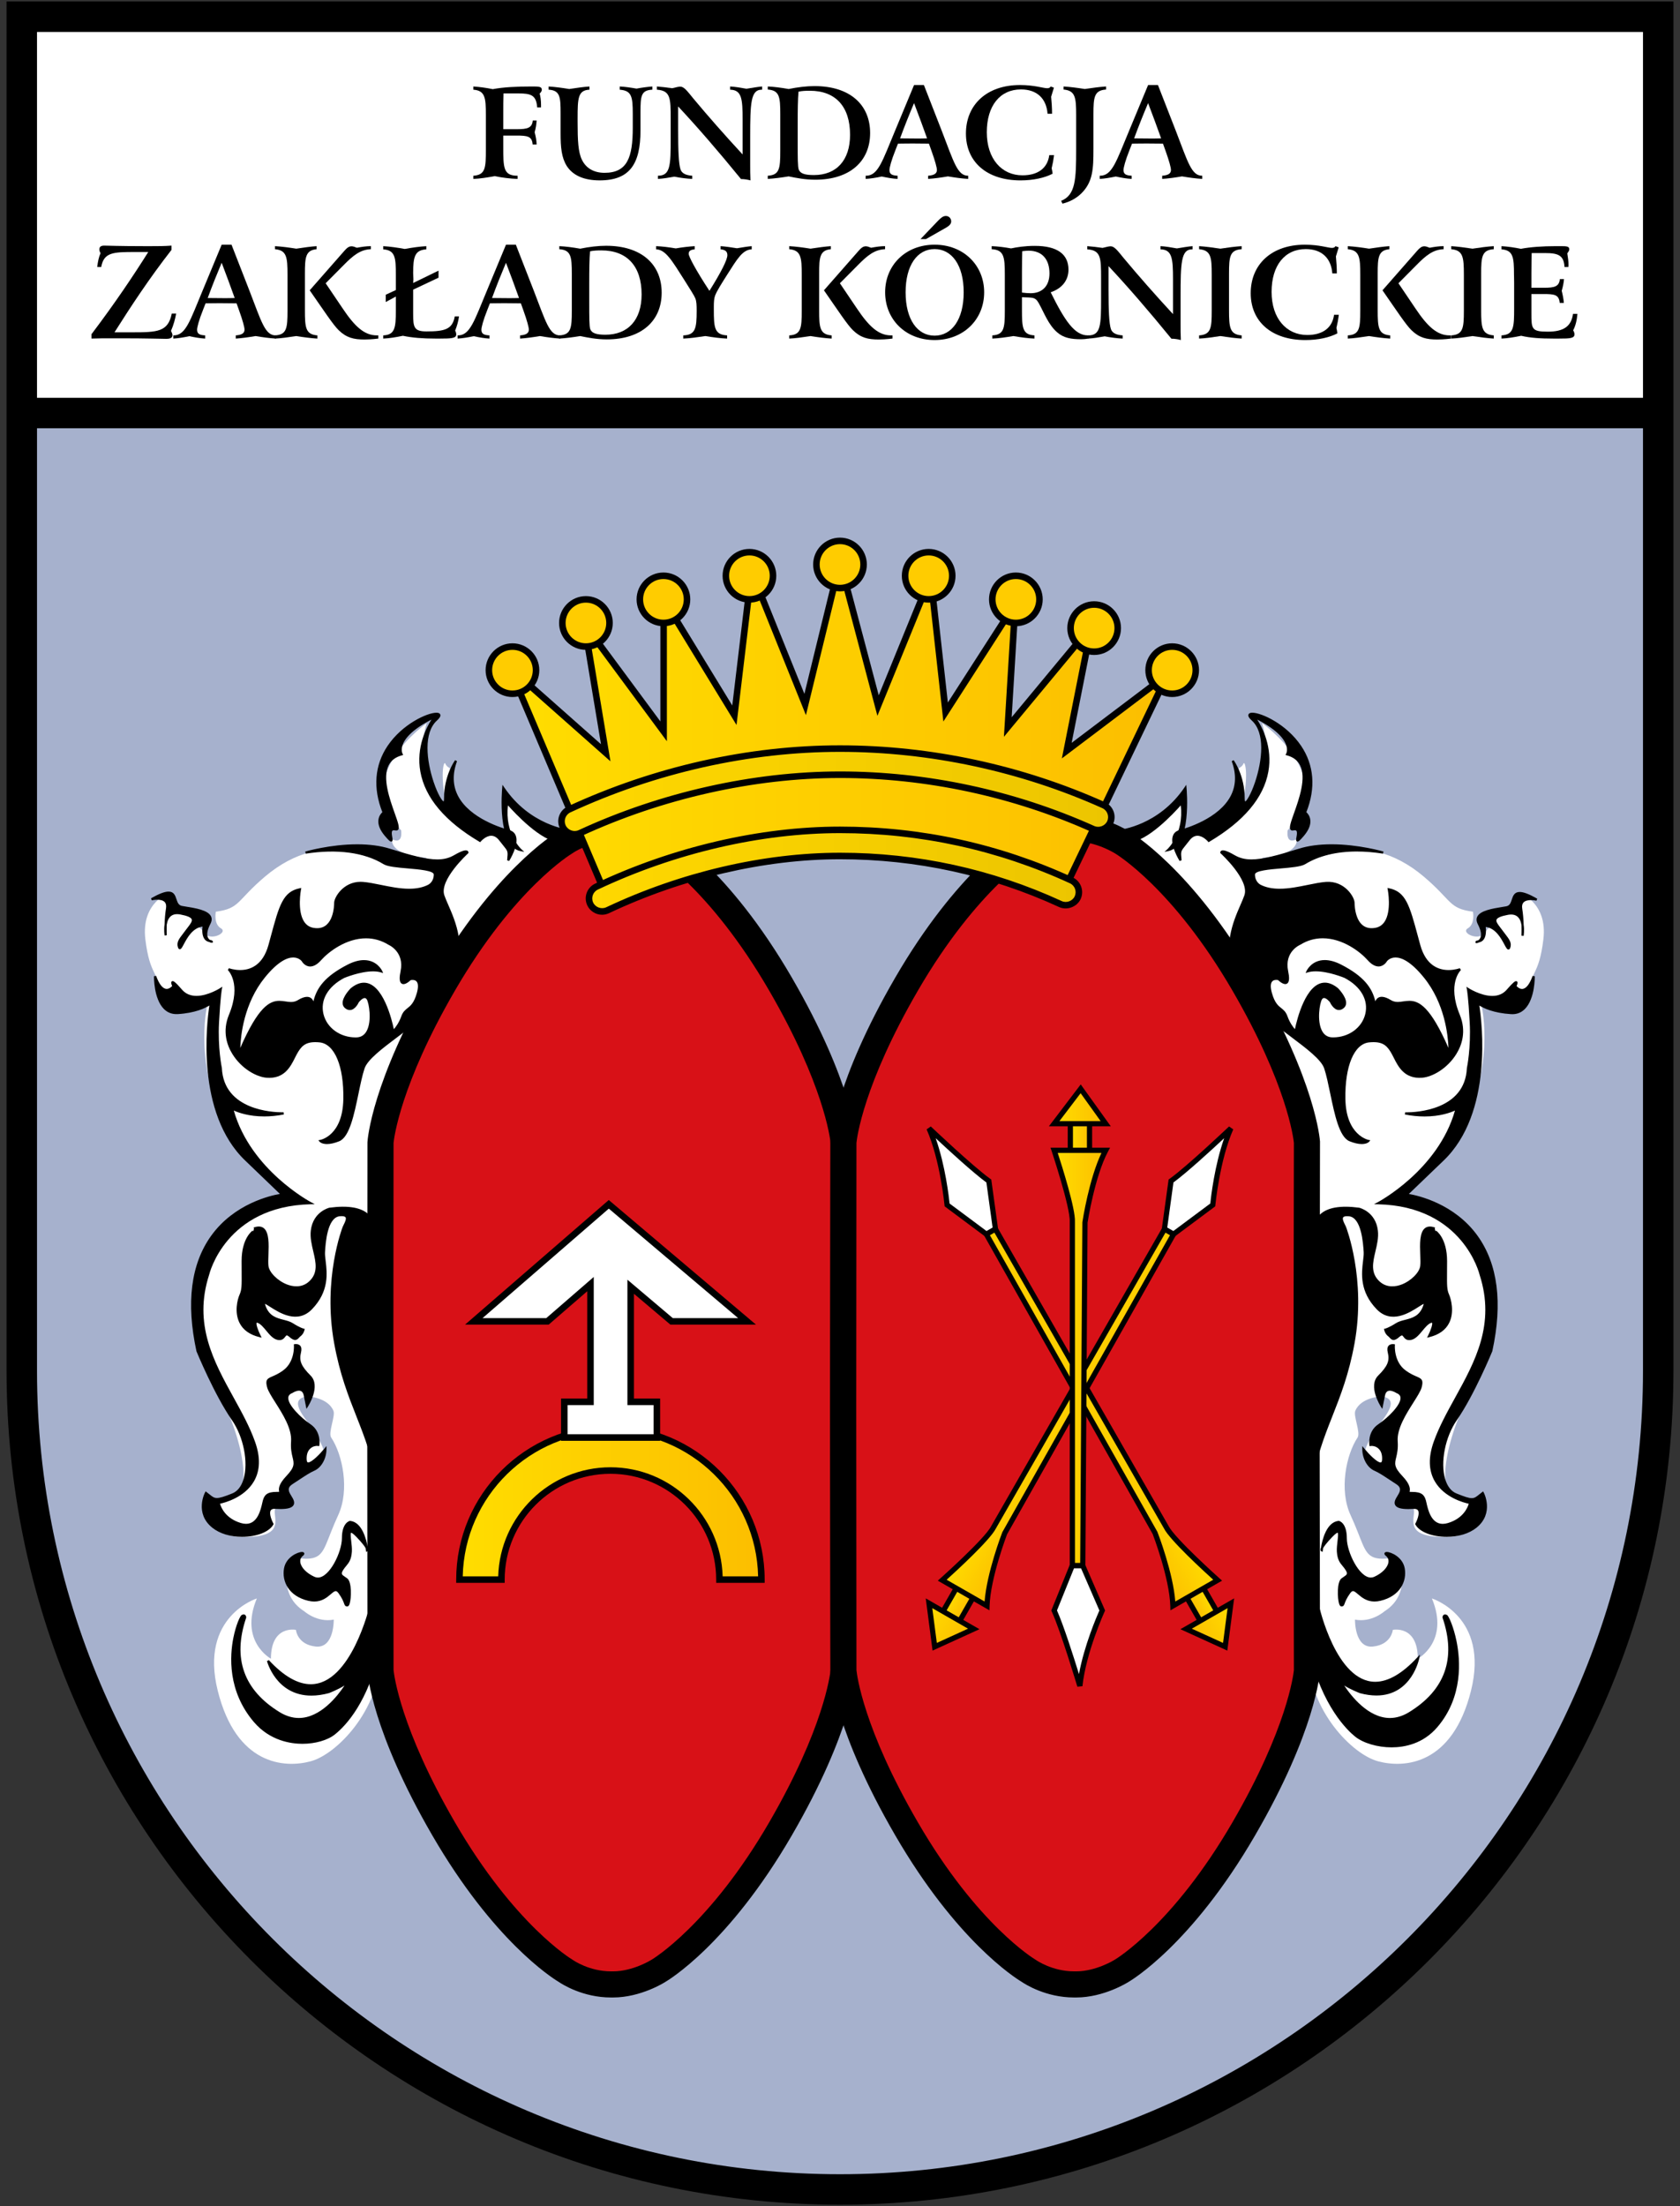 <?xml version="1.0" encoding="utf-8"?>
<!-- Generator: Adobe Illustrator 16.0.0, SVG Export Plug-In . SVG Version: 6.00 Build 0)  -->
<!DOCTYPE svg PUBLIC "-//W3C//DTD SVG 1.1//EN" "http://www.w3.org/Graphics/SVG/1.1/DTD/svg11.dtd">
<svg version="1.1" xmlns="http://www.w3.org/2000/svg" xmlns:xlink="http://www.w3.org/1999/xlink" x="0px" y="0px"
	 width="181.417px" height="238.11px" viewBox="0 0 181.417 238.11" enable-background="new 0 0 181.417 238.11"
	 xml:space="preserve">
<rect x="0" y="0" width="181.417" height="238.11" fill="#333333" stroke="none"/>
<g>
	<rect x="2.353" y="1.804" fill="#FFFFFF" width="176.712" height="41.663"/>
	<path fill="#A6B1CD" d="M2.353,45.033v102.918c0,48.798,39.559,88.355,88.355,88.355c48.798,0,88.356-39.558,88.356-88.355V45.033
		H2.353z"/>
	<path fill="#FFFFFF" d="M121.43,90.102c0,0,4.91-1.243,6.531-4.557c0,0,0.502,2.282-0.605,4.557c0,0,6.092,0.82,6.438-7.207
		c0,0,0.346-0.138,0.484-0.483c0.139-0.347,0.553,1.002,0,3.857c-0.555,2.854,3.805-2.474,2.006-8.217c0,0,8.373,5.812,2.77,11.555
		c0,0-0.277,1.593,0.969,0.97c0,0,0.414,1.66-3.668,2.007c0,0-0.484,0.691,1.244,0.622c1.73-0.069,2.977-0.069,6.229-1.107
		s6.781-0.138,9.895,2.491c3.113,2.63,2.701,3.462,5.332,3.808c0,0,0.275,1.314-0.555,1.799s1.314,1.522,1.938,0.347
		c0,0,0.346-0.623,0.762-0.484c0.414,0.138-0.209-0.416,0-0.831c0.207-0.414,2.838-0.276,2.838-2.905c0,0,3.111,1.037,2.627,5.051
		c-0.482,4.014-1.451,3.391-1.244,5.328s-1.314,2.007-1.314,2.007s-2.076,0.553-4.084,0c0,0,1.523,6.718-2.559,13.775
		c0,0-3.391,4.427-5.605,6.019c0,0-0.762,0.831,0.207,0.762c0.971-0.069,8.234,0.973,9.342,9.691c0,0,0.621,5.188-2.422,10.864
		c-3.045,5.673-3.943,11.624-1.592,11.971c2.352,0.345,2.836-0.832,2.836-0.832s0.623,4.774-3.805,4.914
		c-4.428,0.138-3.805-1.521-3.736-2.561c0.068-1.037-0.484-0.207-1.176-0.692c-0.693-0.484,0.414-0.969-0.416-2.146
		s-0.9-0.899-2.076-1.799s-2.215-1.037-1.314-2.905s2.076-2.836,2.422-3.944c0.346-1.106-1.037-1.106-1.037-1.106
		s-2.129,0.099-2.736,1.541c-0.234,0.559,0.592,2.366,0.244,2.888c-1.244,1.868-2.006,5.673-0.76,8.371
		c1.244,2.698,1.383,4.015,2.352,4.499c0.969,0.482,2.629,0,2.699,0c0.068,0,1.799,3.878-1.385,5.885c0,0-1.385,1.246-3.184,0.899
		c0,0-0.068,3.114,1.938,2.907c2.008-0.209,2.146-1.801,2.146-1.801s2.697-0.553,2.697,3.115c0,0,3.461-1.869,1.523-6.505
		c0,0,6.227,1.938,4.221,9.964c-2.006,8.027-7.195,8.374-10.033,7.612s-7.42-5.542-7.488-11.146c-0.07-5.605,0-38.923,0-38.923
		L121.43,90.924V90.102z"/>
	<path d="M120.914,89.673c0,0,4.24-0.396,7.098-4.634c0,0,0.592,6.211-1.873,6.704c0,0,1.971-1.78,1.449-5.092
		c0,0-3.465,4.077-5.672,4.139C119.709,90.851,120.914,89.673,120.914,89.673z"/>
	<path d="M125.746,91.941l0.314-0.286c0.018-0.017,1.816-1.688,1.445-4.732c-0.732,0.827-3.609,3.93-5.586,3.984
		c-0.057,0.001-0.111,0.002-0.164,0.002c-0.723,0-1.133-0.144-1.254-0.439c-0.158-0.389,0.279-0.832,0.33-0.881l0.029-0.029
		l0.041-0.004c0.043-0.004,4.221-0.442,7.014-4.582l0.184-0.272l0.029,0.326c0.025,0.259,0.572,6.322-1.967,6.831L125.746,91.941z
		 M127.664,86.38l0.039,0.253c0.391,2.482-0.611,4.139-1.158,4.83c1.566-0.924,1.447-4.907,1.375-6.085
		c-2.693,3.76-6.498,4.349-6.951,4.406c-0.115,0.124-0.326,0.406-0.248,0.598c0.045,0.109,0.238,0.293,1.035,0.293
		c0.051,0,0.102-0.001,0.156-0.003c2.133-0.059,5.551-4.057,5.586-4.097L127.664,86.38z"/>
	<path d="M127.479,92.863c0,0-1.711-2.734-0.059-3.172c1.998-0.528,7.52-2.644,5.697-7.577c0,0,1.176,1.586,1.176,4.053
		s3.803-5.931,0.957-8.492c-2.412-2.17,9.23,1.221,5.68,10.02c0,0,1.174,0.822-0.234,2.467c-1.41,1.645,0.234-0.939-1.059-0.646
		c-1.291,0.294,3.643-6.931-0.645-8.105c0,0,1.057-1.82-3.584-4.052c0,0,5.756,7.106-4.875,13.391c0,0-1.174-1.409-2.174-0.117
		C127.361,91.923,127.361,91.63,127.479,92.863z"/>
	<path d="M127.381,92.926c-0.045-0.072-1.098-1.771-0.713-2.746c0.121-0.305,0.363-0.507,0.723-0.602
		c0.695-0.185,4.236-1.229,5.508-3.677c0.578-1.113,0.615-2.374,0.109-3.746l0.205-0.11c0.049,0.065,1.197,1.646,1.197,4.122
		c0,0.285,0.055,0.335,0.055,0.335c0.127-0.016,0.607-0.726,1.066-2.096c0.785-2.349,1.104-5.327-0.361-6.645
		c-0.301-0.271-0.416-0.482-0.354-0.647c0.049-0.128,0.188-0.193,0.412-0.193c1,0,3.691,1.229,5.275,3.577
		c1.4,2.076,1.596,4.55,0.566,7.16c0.125,0.113,0.369,0.386,0.424,0.822c0.068,0.536-0.172,1.128-0.711,1.757
		c-0.432,0.504-0.559,0.593-0.662,0.593l-0.055,0.001l-0.063-0.054c-0.066-0.081-0.043-0.209-0.004-0.421
		c0.041-0.222,0.102-0.557-0.006-0.686c-0.012-0.016-0.051-0.062-0.17-0.062c-0.047,0-0.102,0.007-0.162,0.021
		c-0.033,0.007-0.064,0.012-0.094,0.012l0,0c-0.115,0-0.18-0.057-0.213-0.104c-0.158-0.224,0.014-0.736,0.385-1.782
		c0.541-1.517,1.355-3.809,0.643-5.175c-0.273-0.524-0.738-0.871-1.422-1.058l-0.148-0.041l0.076-0.132
		c0.008-0.013,0.188-0.343,0.014-0.896c-0.207-0.652-0.924-1.652-3.135-2.787c0.541,0.842,1.674,2.989,1.199,5.622
		c-0.506,2.816-2.652,5.36-6.373,7.561l-0.086,0.051l-0.064-0.077c-0.006-0.006-0.527-0.62-1.131-0.62
		c-0.314,0-0.604,0.168-0.859,0.5c-0.176,0.228-0.322,0.406-0.439,0.553c-0.51,0.628-0.51,0.628-0.426,1.508l0.008,0.088
		L127.381,92.926z M133.506,83.056c0.203,1.062,0.07,2.052-0.398,2.954c-1.285,2.472-4.654,3.529-5.656,3.795
		c-0.287,0.076-0.471,0.227-0.564,0.461c-0.227,0.574,0.146,1.496,0.428,2.056c-0.027-0.53,0.066-0.658,0.516-1.214
		c0.117-0.145,0.262-0.322,0.438-0.549c0.303-0.392,0.654-0.59,1.045-0.59c0.582,0,1.07,0.447,1.244,0.63
		c3.609-2.153,5.689-4.626,6.18-7.352c0.322-1.79-0.121-3.348-0.596-4.399c0.662,1.868,0.029,4.581-0.574,6.156
		c-0.156,0.406-0.697,1.729-1.115,1.729c-0.275,0-0.275-0.427-0.275-0.566C134.176,84.831,133.82,83.752,133.506,83.056z
		 M139.824,89.374c0.152,0,0.27,0.049,0.352,0.146c0.178,0.213,0.109,0.582,0.055,0.878c-0.006,0.037-0.014,0.078-0.02,0.118
		c0.072-0.07,0.193-0.198,0.395-0.432c0.492-0.575,0.715-1.104,0.656-1.57c-0.059-0.476-0.396-0.723-0.4-0.725l-0.074-0.054
		l0.033-0.086c1.051-2.601,0.879-4.963-0.512-7.021c-1.516-2.247-4.15-3.473-5.08-3.473c-0.145,0-0.189,0.033-0.193,0.042
		c-0.008,0.024,0.025,0.148,0.293,0.39c0.135,0.122,0.256,0.257,0.363,0.401c-0.211-0.354-0.369-0.552-0.373-0.559l0.141-0.18
		c2.623,1.262,3.443,2.407,3.672,3.146c0.135,0.438,0.074,0.765,0.018,0.937c0.674,0.212,1.158,0.594,1.443,1.138
		c0.76,1.458-0.076,3.808-0.629,5.362c-0.223,0.622-0.525,1.474-0.414,1.569c0.033,0.003,0.047,0.001,0.063-0.003
		C139.689,89.383,139.76,89.374,139.824,89.374z"/>
	<path d="M131.893,92.018c0,0,3.205,2.899,2.594,4.654c-0.609,1.754-2.67,4.806-1.068,8.926c1.604,4.119,8.926,7.399,9.689,9.688
		c0.762,2.288,1.145,7.171,2.67,7.782c1.527,0.609,1.984,0.077,1.984,0.077s-2.518-0.459-2.594-4.503
		c-0.076-4.043,1.145-6.103,2.67-6.256c1.525-0.152,2.061,0.381,2.594,1.373s1.068,2.595,3.127,2.442
		c2.061-0.153,5.418-3.129,3.969-6.638c-1.449-3.51,0.152-4.959,0.152-4.959s-3.357,1.298-4.426-2.594s-1.373-5.646-3.279-6.027
		c0,0,0.762,3.892-1.449,4.272c-2.213,0.382-2.367-2.289-2.367-2.822c0-0.534-0.99-2.289-2.975-2.137
		c-1.982,0.152-4.959,1.374-7.094,0.306c0,0-0.688-0.306-0.688-1.221c0-0.916,4.502-0.61,5.492-1.221
		c0.992-0.61,3.586-1.907,8.469-1.145c0,0-5.188-1.525-9.078-0.305s-5.568,1.525-7.02,0.687
		C131.816,91.56,131.893,92.018,131.893,92.018z M138.072,105.674c0,0,1.373,1.373,0.916-0.84c-0.457-2.212,1.373-2.975,1.373-2.975
		c2.975-1.831,6.18,0.305,7.4,1.678c1.221,1.374,1.906,0.152,1.906,0.152s1.297-1.83,4.195,1.755c2.9,3.586,2.672,8.239,2.672,8.239
		c-3.434-8.162-4.654-4.577-6.408-5.646c-1.754-1.067-1.602,0.764-1.602,0.764c-0.23-1.831-1.068-3.204-3.74-4.578
		c-2.67-1.373-3.584,0.61-3.584,0.61c1.525-0.458,4.043,0.61,4.043,0.61c4.195,2.212,2.289,6.714-1.375,6.638
		c-2.064-0.043-1.602-3.662-1.221-4.272c0.383-0.61,1.068,0.305,1.068,0.305s0.535,1.221,1.299,0.61
		c0.762-0.61-0.611-1.982-0.611-1.982c-3.203-2.594-4.5,4.577-4.5,4.577s-0.611-0.534-0.992-1.603
		c-0.381-1.067-1.145-0.61-1.68-2.518C136.699,105.292,138.072,105.674,138.072,105.674z"/>
	<path d="M147.049,123.478c-0.373,0-0.814-0.102-1.314-0.302c-1.109-0.443-1.609-2.852-2.094-5.181
		c-0.211-1.011-0.408-1.966-0.643-2.672c-0.32-0.959-1.867-2.123-3.658-3.472c-2.396-1.804-5.111-3.849-6.031-6.212
		c-1.338-3.438-0.146-6.164,0.641-7.968c0.172-0.394,0.32-0.734,0.426-1.039c0.58-1.66-2.529-4.499-2.561-4.528l-0.029-0.027
		l-0.008-0.04c-0.002-0.016-0.012-0.099,0.049-0.172c0.172-0.2,0.637-0.067,1.498,0.432c0.541,0.313,1.115,0.458,1.811,0.458
		c1.199,0,2.783-0.423,5.115-1.154c1.012-0.317,2.201-0.479,3.537-0.479c2.912,0,5.582,0.775,5.609,0.783l-0.051,0.229
		c-0.986-0.154-1.941-0.232-2.838-0.232c-2.184,0-4.104,0.471-5.551,1.36c-0.451,0.278-1.518,0.37-2.648,0.468
		c-1.176,0.102-2.789,0.24-2.789,0.653c0,0.829,0.611,1.11,0.617,1.113c0.572,0.286,1.24,0.424,2.043,0.424
		c1.004,0,2.043-0.212,3.047-0.416c0.701-0.143,1.365-0.278,1.947-0.323c2.039-0.148,3.102,1.646,3.102,2.254
		c0,0.143,0.014,0.893,0.287,1.573c0.363,0.911,1.023,1.295,1.941,1.134c0.418-0.072,0.752-0.286,0.994-0.637
		c0.805-1.169,0.365-3.475,0.359-3.498l-0.033-0.172l0.172,0.034c1.816,0.363,2.223,1.866,3.113,5.159
		c0.08,0.302,0.168,0.619,0.258,0.952c0.615,2.244,2.004,2.715,3.061,2.715c0.682,0,1.203-0.198,1.209-0.199l0.121,0.196
		c-0.016,0.014-1.52,1.446-0.123,4.827c0.744,1.801,0.211,3.298-0.369,4.237c-0.971,1.573-2.596,2.48-3.697,2.562
		c-1.904,0.149-2.574-1.189-3.059-2.149c-0.063-0.123-0.121-0.242-0.182-0.354c-0.477-0.887-0.918-1.337-2.008-1.337
		c-0.145,0-0.303,0.009-0.471,0.025c-1.625,0.163-2.631,2.571-2.564,6.137c0.074,3.902,2.473,4.383,2.496,4.389l0.201,0.037
		l-0.133,0.154C147.828,123.248,147.613,123.478,147.049,123.478z M132.059,92.011c0.523,0.491,3.117,3.037,2.539,4.699
		c-0.109,0.313-0.26,0.657-0.434,1.056c-0.771,1.769-1.938,4.44-0.637,7.789c0.895,2.3,3.582,4.324,5.953,6.108
		c1.822,1.372,3.396,2.558,3.738,3.586c0.24,0.719,0.439,1.681,0.65,2.698c0.451,2.163,0.959,4.614,1.953,5.011
		c0.471,0.188,0.885,0.284,1.227,0.284c0.188,0,0.328-0.029,0.426-0.064c-0.666-0.255-2.361-1.231-2.424-4.532
		c-0.086-4.487,1.377-6.235,2.775-6.375c1.549-0.156,2.148,0.391,2.709,1.434c0.061,0.113,0.121,0.234,0.186,0.359
		c0.479,0.954,1.076,2.15,2.83,2.021c1.043-0.078,2.586-0.944,3.516-2.452c0.551-0.892,1.059-2.314,0.352-4.023
		c-1.107-2.685-0.473-4.188-0.07-4.786c-0.229,0.054-0.551,0.107-0.92,0.107c-1.137,0-2.631-0.501-3.285-2.888
		c-0.092-0.334-0.18-0.651-0.26-0.954c-0.836-3.085-1.232-4.552-2.764-4.95c0.092,0.581,0.307,2.433-0.428,3.5
		c-0.279,0.404-0.664,0.651-1.146,0.734c-1.031,0.177-1.799-0.271-2.201-1.278c-0.287-0.721-0.303-1.51-0.303-1.66
		c0-0.402-0.842-2.028-2.617-2.028c-0.076,0-0.152,0.003-0.23,0.009c-0.57,0.044-1.227,0.178-1.92,0.319
		c-1.016,0.207-2.066,0.421-3.094,0.421c-0.842,0-1.543-0.146-2.143-0.447c-0.027-0.011-0.752-0.345-0.752-1.325
		c0-0.629,1.393-0.749,3.004-0.888c1.053-0.091,2.141-0.185,2.545-0.433c1.484-0.914,3.447-1.396,5.674-1.396
		c0.271,0,0.547,0.007,0.828,0.021c-0.986-0.173-2.242-0.331-3.549-0.331c-1.311,0-2.477,0.158-3.467,0.468
		c-3.764,1.181-5.576,1.566-7.113,0.677C132.471,92.074,132.172,92.011,132.059,92.011z M156.426,113.729
		c-2.029-4.825-3.279-5.477-4.232-5.477c-0.217,0-0.428,0.032-0.633,0.063c-0.203,0.03-0.412,0.063-0.623,0.063
		c-0.326,0-0.604-0.076-0.871-0.24c-0.58-0.353-0.99-0.414-1.219-0.172c-0.248,0.27-0.207,0.819-0.205,0.825l-0.234,0.024
		c-0.209-1.667-0.914-3.067-3.676-4.488c-0.607-0.313-1.17-0.472-1.674-0.472c-0.893,0-1.389,0.495-1.611,0.799
		c0.195-0.035,0.406-0.053,0.635-0.053c1.463,0,3.137,0.704,3.207,0.733c1.887,0.994,2.766,2.557,2.363,4.184
		c-0.389,1.578-1.908,2.681-3.691,2.681l-0.094-0.001c-0.582-0.012-1.023-0.286-1.311-0.816c-0.609-1.129-0.32-3.134-0.008-3.636
		c0.139-0.219,0.309-0.265,0.428-0.265c0.402,0,0.791,0.504,0.834,0.562c0.018,0.031,0.332,0.734,0.775,0.734
		c0.117,0,0.236-0.049,0.355-0.146c0.117-0.093,0.178-0.21,0.186-0.357c0.033-0.603-0.797-1.442-0.807-1.45
		c-0.432-0.35-0.857-0.531-1.256-0.531c-2.107,0-3.037,4.996-3.045,5.046l-0.037,0.204l-0.156-0.137
		c-0.025-0.022-0.637-0.566-1.025-1.65c-0.146-0.415-0.355-0.58-0.596-0.771c-0.357-0.285-0.764-0.607-1.086-1.755
		c-0.184-0.657-0.168-1.135,0.049-1.42c0.143-0.188,0.363-0.286,0.645-0.286c0.162,0,0.287,0.034,0.291,0.036l0.031,0.008
		l0.02,0.022c0.186,0.185,0.607,0.503,0.732,0.344c0.063-0.076,0.143-0.316-0.014-1.076c-0.473-2.282,1.424-3.1,1.443-3.107
		c0.766-0.474,1.619-0.719,2.516-0.719c2.258,0,4.217,1.526,5.018,2.428c0.361,0.406,0.703,0.612,1.016,0.612
		c0.447,0,0.699-0.436,0.699-0.439c0.023-0.032,0.383-0.528,1.137-0.528c0.943,0,2.039,0.763,3.254,2.267
		c2.895,3.579,2.699,8.271,2.697,8.318L156.426,113.729z M152.193,108.019c1.043,0,2.275,0.631,4.221,5.085
		c-0.047-1.348-0.396-4.81-2.643-7.585c-1.453-1.801-2.473-2.179-3.07-2.179c-0.629,0-0.924,0.401-0.938,0.418
		c-0.006,0.013-0.314,0.55-0.898,0.55c-0.383,0-0.783-0.232-1.191-0.692c-0.775-0.871-2.666-2.348-4.842-2.348
		c-0.854,0-1.664,0.232-2.408,0.691c-0.088,0.038-1.752,0.764-1.322,2.852c0.141,0.67,0.129,1.074-0.031,1.272
		c-0.068,0.085-0.166,0.129-0.277,0.129c-0.305,0-0.674-0.331-0.779-0.432c-0.039-0.008-0.113-0.021-0.201-0.021
		c-0.207,0-0.359,0.064-0.457,0.192c-0.168,0.22-0.17,0.641-0.01,1.216c0.301,1.073,0.676,1.371,1.006,1.634
		c0.258,0.204,0.5,0.398,0.672,0.876c0.252,0.705,0.607,1.174,0.809,1.398c0.211-1.01,1.176-5.018,3.232-5.018
		c0.453,0,0.928,0.199,1.414,0.592c0.045,0.046,0.922,0.93,0.883,1.639c-0.012,0.214-0.104,0.392-0.273,0.527
		c-0.162,0.131-0.332,0.196-0.502,0.196c-0.598,0-0.961-0.816-0.977-0.851c-0.084-0.107-0.391-0.444-0.633-0.444
		c-0.088,0-0.162,0.05-0.227,0.154c-0.238,0.378-0.566,2.326,0.014,3.399c0.244,0.449,0.615,0.683,1.109,0.693l0.088,0.001
		c1.676,0,3.1-1.029,3.465-2.503c0.373-1.516-0.463-2.979-2.236-3.915c-0.008-0.002-1.693-0.71-3.107-0.71
		c-0.32,0-0.607,0.036-0.848,0.108l-0.25,0.075l0.109-0.236c0.021-0.048,0.553-1.163,1.965-1.163c0.541,0,1.141,0.167,1.781,0.497
		c2.453,1.262,3.336,2.517,3.674,3.949c0.039-0.094,0.092-0.184,0.162-0.26c0.301-0.33,0.82-0.293,1.512,0.13
		c0.23,0.14,0.469,0.205,0.75,0.205c0.193,0,0.385-0.029,0.588-0.06C151.74,108.052,151.959,108.019,152.193,108.019z"/>
	<path d="M165.939,97.094c0,0-1.906-0.458-1.676,0.991c0.227,1.45,0.152,2.899,0.152,2.899s0.457-2.747-1.604-2.366
		c-2.059,0.382-1.297,0.993-0.686,1.832c0.609,0.839,1.068,1.221,0.838,1.831c-0.229,0.61-0.762-2.289-2.67-2.365
		c0,0,0.305,1.525-0.609,1.679c-0.916,0.152,1.143,0.304,0-1.907c-0.676-1.303,1.678-1.525,2.975-1.755
		C163.957,97.704,162.584,95.187,165.939,97.094z"/>
	<path d="M162.891,102.483c-0.146,0-0.236-0.167-0.434-0.534c-0.357-0.67-0.947-1.772-2.021-1.904
		c0.037,0.291,0.078,0.929-0.197,1.329c-0.127,0.183-0.303,0.296-0.523,0.335c-0.105,0.06-0.201,0.081-0.252,0.081l0,0h-0.109
		l-0.027-0.114c-0.012-0.121,0.123-0.159,0.307-0.191c0.203-0.133,0.563-0.554-0.053-1.742c-0.156-0.302-0.174-0.575-0.055-0.813
		c0.332-0.657,1.641-0.87,2.691-1.041c0.15-0.024,0.293-0.048,0.424-0.07c0.393-0.069,0.494-0.377,0.611-0.733
		c0.127-0.383,0.271-0.817,0.854-0.817c0.42,0,1.023,0.23,1.893,0.725l-0.086,0.217c-0.002-0.001-0.277-0.065-0.596-0.065
		c-0.266,0-0.623,0.047-0.813,0.269c-0.129,0.149-0.17,0.37-0.125,0.656c0.084,0.53,0.137,1.118,0.156,1.748
		c0.092,0.596,0,1.164-0.004,1.188l-0.234-0.025c0-0.005,0.025-0.478,0.004-1.141c-0.143-0.887-0.639-1.258-1.467-1.104
		c-0.736,0.136-1.15,0.313-1.232,0.525c-0.08,0.209,0.148,0.506,0.414,0.851c0.068,0.088,0.139,0.178,0.205,0.271
		c0.115,0.159,0.225,0.301,0.326,0.431c0.443,0.576,0.736,0.956,0.529,1.512C163.025,102.455,162.947,102.483,162.891,102.483
		L162.891,102.483z M160.15,99.792l0.15,0.006c1.301,0.052,1.992,1.346,2.363,2.04c0.072,0.134,0.15,0.28,0.205,0.36
		c0.133-0.411-0.098-0.711-0.51-1.243c-0.102-0.132-0.213-0.275-0.328-0.436c-0.066-0.091-0.135-0.18-0.201-0.267
		c-0.309-0.399-0.574-0.746-0.447-1.077c0.117-0.307,0.551-0.515,1.408-0.673c0.67-0.123,1.168,0.057,1.463,0.512
		c-0.025-0.319-0.063-0.624-0.107-0.911c-0.057-0.356,0.004-0.641,0.178-0.846c0.199-0.232,0.533-0.351,0.992-0.351
		c0.01,0,0.02,0,0.029,0.001c-0.547-0.273-0.955-0.406-1.24-0.406c-0.393,0-0.496,0.249-0.631,0.655
		c-0.123,0.374-0.262,0.798-0.795,0.892c-0.131,0.023-0.273,0.047-0.426,0.071c-0.945,0.153-2.24,0.364-2.518,0.914
		c-0.086,0.17-0.068,0.366,0.053,0.6c0.324,0.626,0.398,1.074,0.361,1.392c0.152-0.456,0.031-1.079,0.029-1.087L160.15,99.792z"/>
	<path d="M165.613,105.367c0,0,0.076,4.119-2.441,3.967s-3.584-1.067-3.584-1.067s2.135,11.29-3.816,16.936l-3.891,3.739
		c0,0,12.512,1.373,9.154,16.86c0,0-1.906,4.653-3.814,7.399c-1.906,2.747-2.059,7.248,0,8.087c2.061,0.839,1.984,0.534,2.9-0.152
		c0,0,1.143,2.136-0.764,3.661s-5.645,1.068-6.408-0.305c0,0,0.992-1.831-0.305-1.755s-2.061-0.076-1.908-0.686
		c0.152-0.611,1.145-1.296,0.076-1.984c-1.066-0.687-1.678-1.146-2.365-1.45c-0.686-0.305-1.221-1.221-1.221-2.212
		c0,0,2.063,2.517,2.137,1.144c0.078-1.373-0.914-1.678-1.373-1.601c0,0-0.229-1.375,0.916-2.137
		c1.145-0.763,3.508-2.975,1.906-3.586c0,0-1.143-0.762-1.371,0.382c-0.23,1.146-0.23,1.146-0.23,1.146s-1.373-2.137-0.305-3.205
		s1.297-1.678,1.068-2.594s0.533-0.764,0.533-0.764s-0.152,1.83,1.221,2.823c1.373,0.991,1.982,0.534,1.678,1.678
		c-0.305,1.146-2.746,3.739-2.594,5.875c0.152,2.137-0.99,2.212,0.535,3.814s0.152,1.755,1.143,1.755
		c0.992,0,1.223,0.305,1.375,0.839s0.457,3.127,2.518,2.518c2.059-0.611,2.365-2.288,2.365-2.288s-5.799-0.993-3.816-6.563
		c1.984-5.568,7.4-10.526,4.961-18.079c0,0-1.678-7.476-11.063-7.705c0,0,6.713-3.51,8.469-10.223c0,0-2.061,1.222-5.57,0.534
		c0,0,6.561,0.229,6.791-4.883c0,0,0.457-2.137,0.305-4.959c-0.152-2.823-0.305-3.586-0.305-3.586s2.822,1.831,4.271,0.153
		c1.449-1.679,0.838-0.458,0.838-0.458S164.697,107.885,165.613,105.367z"/>
	<path d="M156.221,165.867c-1.58,0-2.936-0.528-3.373-1.317l-0.031-0.058l0.029-0.057c0.148-0.275,0.49-1.064,0.285-1.408
		c-0.078-0.13-0.232-0.192-0.479-0.172c-0.205,0.011-0.395,0.019-0.57,0.019c-0.748,0-1.184-0.116-1.375-0.362
		c-0.105-0.132-0.133-0.297-0.084-0.49c0.047-0.187,0.16-0.374,0.273-0.556c0.283-0.465,0.527-0.864-0.146-1.3
		c-0.283-0.182-0.533-0.347-0.762-0.499c-0.635-0.418-1.092-0.722-1.588-0.941c-0.748-0.332-1.291-1.309-1.291-2.32v-0.328
		l0.209,0.253c0.479,0.586,1.379,1.511,1.764,1.511c0.039,0,0.146,0,0.164-0.298c0.027-0.497-0.086-0.883-0.338-1.148
		c-0.297-0.315-0.67-0.34-0.777-0.34c-0.045,0-0.084,0.004-0.121,0.01l-0.115,0.018l-0.02-0.115
		c-0.002-0.015-0.229-1.457,0.967-2.254c1.031-0.688,2.477-2.11,2.391-2.886c-0.025-0.222-0.176-0.383-0.461-0.491
		c-0.027-0.015-0.373-0.241-0.693-0.241c-0.279,0-0.451,0.175-0.521,0.536l-0.287,1.429l-0.158-0.244
		c-0.057-0.091-1.41-2.229-0.289-3.352c1.018-1.016,1.26-1.596,1.039-2.482c-0.08-0.317-0.057-0.56,0.068-0.721
		c0.201-0.257,0.602-0.186,0.602-0.186l0.102,0.021l-0.008,0.104c-0.002,0.019-0.129,1.778,1.174,2.718
		c0.484,0.351,0.873,0.516,1.156,0.638c0.559,0.24,0.777,0.368,0.566,1.167c-0.111,0.413-0.479,0.991-0.902,1.659
		c-0.795,1.256-1.787,2.817-1.688,4.176c0.057,0.812-0.068,1.329-0.166,1.745c-0.162,0.668-0.248,1.035,0.668,1.997
		c0.918,0.966,0.828,1.444,0.785,1.676c-0.002,0.01-0.004,0.021-0.004,0.031c0.068,0.011,0.221,0.011,0.275,0.011
		c1.029,0,1.316,0.325,1.488,0.926c0.018,0.061,0.035,0.145,0.059,0.249c0.164,0.738,0.506,2.274,1.758,2.274
		c0.172,0,0.357-0.029,0.555-0.088c1.68-0.498,2.146-1.707,2.254-2.083c-0.537-0.116-2.643-0.669-3.66-2.408
		c-0.68-1.162-0.721-2.604-0.123-4.284c0.578-1.617,1.42-3.146,2.314-4.765c2.146-3.892,4.365-7.917,2.645-13.241
		c-0.02-0.083-1.773-7.399-10.953-7.623l-0.453-0.011l0.402-0.211c0.064-0.035,6.518-3.473,8.34-9.894
		c-0.469,0.216-1.6,0.637-3.291,0.637c-0.688,0-1.4-0.071-2.119-0.213l0.027-0.232c0.002,0,0.043,0.001,0.121,0.001
		c1.059,0,6.344-0.229,6.547-4.771c0.008-0.041,0.455-2.176,0.305-4.948c-0.148-2.772-0.301-3.561-0.303-3.568l-0.053-0.273
		l0.232,0.151c0.014,0.009,1.314,0.843,2.566,0.843c0.648,0,1.17-0.225,1.553-0.668c0.74-0.855,0.912-0.928,1.016-0.928
		c0.055,0,0.104,0.026,0.131,0.072c0.02,0.031,0.076,0.122-0.08,0.457c0.092,0.102,0.318,0.314,0.592,0.314
		c0.414,0,0.809-0.486,1.143-1.406l0.229,0.038c0.002,0.098,0.031,2.413-1.055,3.52c-0.404,0.412-0.904,0.606-1.512,0.567
		c-1.889-0.115-2.971-0.649-3.416-0.928c0.277,1.782,1.512,11.635-3.895,16.765l-3.719,3.571c1.006,0.173,4.926,1.049,7.418,4.508
		c2.191,3.046,2.73,7.235,1.598,12.458c-0.025,0.065-1.941,4.717-3.832,7.442c-1.258,1.812-1.799,4.547-1.262,6.363
		c0.234,0.786,0.652,1.32,1.209,1.548c1.756,0.714,1.844,0.616,2.473,0.106c0.092-0.073,0.193-0.156,0.313-0.244l0.109-0.083
		l0.064,0.121c0.012,0.022,1.166,2.241-0.793,3.809C158.643,165.521,157.502,165.867,156.221,165.867z M153.084,164.489
		c0.426,0.675,1.701,1.143,3.137,1.143c1.211,0,2.328-0.337,3.063-0.927c1.57-1.253,1-2.918,0.793-3.388
		c-0.068,0.053-0.131,0.104-0.191,0.152c-0.318,0.257-0.549,0.444-0.949,0.444c-0.354,0-0.846-0.146-1.758-0.517
		c-0.627-0.255-1.092-0.842-1.346-1.697c-0.557-1.88-0.002-4.702,1.293-6.565c1.877-2.706,3.783-7.331,3.803-7.379
		c1.111-5.134,0.586-9.262-1.566-12.25c-2.801-3.891-7.445-4.443-7.492-4.449l-0.25-0.027l4.07-3.911
		c5.838-5.538,3.803-16.718,3.781-16.829l-0.061-0.327l0.254,0.215c0.01,0.01,1.076,0.893,3.516,1.04
		c0.525,0.036,0.973-0.134,1.328-0.496c0.682-0.693,0.893-1.949,0.959-2.711c-0.322,0.637-0.693,0.958-1.107,0.958l0,0
		c-0.477,0-0.811-0.443-0.824-0.462l-0.043-0.058l0.031-0.064c0.029-0.059,0.057-0.12,0.076-0.174
		c-0.113,0.098-0.328,0.309-0.721,0.761c-0.428,0.497-1.012,0.749-1.73,0.749c-1.021,0-2.041-0.504-2.475-0.75
		c0.055,0.408,0.16,1.373,0.268,3.351c0.15,2.806-0.303,4.969-0.309,4.99c-0.168,3.785-3.697,4.699-5.668,4.914
		c0.289,0.024,0.576,0.037,0.859,0.037c2.156,0,3.402-0.722,3.414-0.729l0.246-0.145l-0.072,0.275
		c-1.512,5.784-6.74,9.24-8.168,10.091c9.008,0.435,10.746,7.707,10.762,7.782c1.75,5.411-0.494,9.479-2.666,13.415
		c-0.889,1.609-1.729,3.132-2.297,4.73c-0.574,1.611-0.539,2.988,0.104,4.085c1.094,1.867,3.596,2.315,3.621,2.32l0.117,0.021
		l-0.021,0.115c-0.014,0.072-0.344,1.757-2.447,2.381c-0.219,0.064-0.428,0.098-0.621,0.098c-1.439,0-1.824-1.722-1.986-2.458
		c-0.023-0.1-0.041-0.18-0.057-0.237c-0.131-0.455-0.289-0.754-1.262-0.754c-0.275,0-0.402-0.009-0.473-0.094
		c-0.059-0.069-0.043-0.148-0.029-0.228c0.037-0.19,0.111-0.591-0.727-1.47c-1.004-1.054-0.893-1.517-0.725-2.214
		c0.094-0.4,0.215-0.899,0.158-1.674c-0.102-1.436,0.91-3.034,1.727-4.317c0.414-0.653,0.771-1.217,0.871-1.595
		c0.17-0.634,0.078-0.674-0.43-0.891c-0.295-0.125-0.697-0.297-1.203-0.662c-1.223-0.885-1.285-2.379-1.273-2.811
		c-0.09,0-0.205,0.021-0.271,0.106c-0.078,0.1-0.088,0.279-0.027,0.52c0.244,0.973-0.023,1.63-1.098,2.706
		c-0.777,0.776-0.146,2.202,0.168,2.791l0.168-0.837c0.119-0.6,0.475-0.725,0.752-0.725c0.393,0,0.783,0.257,0.801,0.268
		c0.346,0.129,0.551,0.36,0.586,0.674c0.113,1.006-1.664,2.555-2.494,3.107c-0.896,0.599-0.902,1.582-0.877,1.911
		c0.365-0.026,0.734,0.145,0.986,0.413c0.293,0.31,0.432,0.767,0.4,1.323c-0.023,0.453-0.26,0.52-0.398,0.52
		c-0.48,0-1.307-0.863-1.715-1.325c0.102,0.791,0.545,1.501,1.129,1.76c0.514,0.228,0.979,0.536,1.621,0.962
		c0.229,0.15,0.479,0.315,0.76,0.495c0.867,0.561,0.492,1.173,0.219,1.619c-0.105,0.176-0.207,0.34-0.246,0.492
		c-0.029,0.121-0.016,0.217,0.041,0.29c0.141,0.178,0.541,0.27,1.191,0.27c0.172,0,0.357-0.008,0.555-0.019
		c0.348-0.027,0.57,0.077,0.697,0.286C153.611,163.375,153.211,164.237,153.084,164.489z"/>
	<path d="M155.01,132.91c0,0,1.145,0.762,1.145,3.202c0,2.441-0.076,2.976,0.229,3.662c0.305,0.688,1.068,3.663-2.061,4.425
		c0,0,0.916-1.831,0.152-1.524c-0.762,0.305-1.295,1.677-2.135,1.829c-0.84,0.154-0.611-0.914-1.297-0.305
		c-0.688,0.611-0.764,0.154-1.068-0.075s-0.381-0.611-0.381-0.611s0.381-0.075,1.219-0.609c0.84-0.533,2.367-0.23,2.977-1.908
		c0.611-1.678-2.67,2.67-5.035,0.229c-2.365-2.441-1.297-4.883-1.373-6.104s-0.307-3.813-1.68-3.966s-0.609,0.914-0.457,1.296
		s2.137,5.798,0.916,12.512c-1.221,6.713-3.738,9.383-4.578,15.334c-0.838,5.95,0.457-27.693,0.457-27.693s-0.305-2.821,4.73-2.135
		c0,0,1.68,0.382,1.908,2.364c0.229,1.983-1.449,4.043,0.229,5.568c1.678,1.527,4.426-0.457,4.578-1.755
		c0.152-1.296-0.609-4.807,1.449-4.043"/>
	<path d="M141.428,161.121c-0.006,0-0.014,0-0.02-0.002c-0.191-0.017-0.406-0.035,0.027-14.335
		c0.211-7.014,0.484-14.115,0.486-14.185c-0.002-0.019-0.082-0.833,0.611-1.507c0.789-0.77,2.221-1.017,4.252-0.742
		c0.029,0.008,1.773,0.427,2.008,2.469c0.088,0.753-0.09,1.508-0.264,2.238c-0.283,1.204-0.551,2.342,0.455,3.258
		c0.822,0.745,1.824,0.528,2.35,0.33c1.02-0.38,1.949-1.302,2.033-2.012c0.035-0.301,0.02-0.736,0.004-1.198
		c-0.043-1.149-0.09-2.452,0.533-2.902c0.266-0.19,0.627-0.203,1.07-0.04l-0.082,0.22c-0.371-0.138-0.65-0.134-0.85,0.012
		c-0.521,0.376-0.475,1.666-0.438,2.701c0.016,0.472,0.033,0.916-0.006,1.235c-0.092,0.801-1.072,1.79-2.184,2.205
		c-0.992,0.372-1.912,0.236-2.588-0.377c-1.111-1.009-0.814-2.269-0.527-3.487c0.168-0.71,0.342-1.444,0.26-2.154
		c-0.217-1.88-1.801-2.262-1.816-2.266c-1.918-0.262-3.318-0.027-4.043,0.676c-0.613,0.591-0.545,1.327-0.545,1.334
		c-0.389,10.104-0.859,24.89-0.711,27.837c0.006-0.046,0.014-0.096,0.021-0.148c0.428-3.03,1.283-5.202,2.189-7.502
		c0.879-2.229,1.789-4.537,2.389-7.837c1.256-6.905-0.887-12.392-0.91-12.446c-0.021-0.056-0.055-0.123-0.096-0.2
		c-0.16-0.321-0.381-0.76-0.182-1.046c0.133-0.191,0.41-0.258,0.857-0.212c1.537,0.171,1.723,3.109,1.783,4.077
		c0.018,0.284-0.023,0.622-0.07,1.015c-0.162,1.335-0.385,3.161,1.41,5.015c1.441,1.485,3.264,0.321,4.242-0.303
		c0.455-0.292,0.682-0.436,0.828-0.319c0.115,0.092,0.078,0.271-0.01,0.514c-0.438,1.21-1.328,1.438-2.111,1.64
		c-0.342,0.088-0.662,0.17-0.91,0.328c-0.59,0.374-0.961,0.528-1.139,0.589c0.043,0.118,0.133,0.309,0.307,0.438
		c0.074,0.056,0.137,0.122,0.189,0.181c0.18,0.196,0.279,0.303,0.73-0.1c0.184-0.163,0.32-0.233,0.455-0.218
		c0.152,0.015,0.24,0.13,0.326,0.24c0.125,0.163,0.242,0.313,0.572,0.255c0.414-0.075,0.768-0.503,1.111-0.918
		c0.307-0.37,0.625-0.754,1.002-0.906c0.209-0.083,0.326-0.026,0.385,0.036c0.215,0.235-0.063,0.955-0.275,1.419
		c0.844-0.257,1.436-0.714,1.754-1.365c0.535-1.085,0.166-2.412-0.02-2.832c-0.258-0.578-0.254-1.063-0.244-2.504
		c0.004-0.341,0.006-0.737,0.006-1.206c0-2.338-1.082-3.098-1.094-3.105l0.131-0.196c0.049,0.033,1.197,0.826,1.197,3.302
		c0,0.469-0.002,0.866-0.006,1.208c-0.01,1.439-0.012,1.874,0.225,2.406c0.199,0.448,0.59,1.865,0.016,3.032
		c-0.381,0.776-1.107,1.3-2.156,1.555l-0.246,0.061l0.115-0.226c0.318-0.639,0.518-1.287,0.424-1.388
		c-0.006-0.004-0.039-0.011-0.123,0.021c-0.322,0.129-0.607,0.474-0.908,0.839c-0.371,0.446-0.754,0.909-1.25,0.999
		c-0.479,0.088-0.67-0.173-0.803-0.344c-0.059-0.077-0.109-0.145-0.16-0.148c-0.021,0.006-0.111,0.013-0.277,0.16
		c-0.578,0.514-0.813,0.351-1.059,0.082c-0.051-0.053-0.102-0.11-0.158-0.152c-0.338-0.253-0.424-0.664-0.426-0.681l-0.023-0.116
		l0.115-0.023c0.002,0,0.379-0.082,1.18-0.593c0.279-0.178,0.619-0.267,0.979-0.358c0.764-0.196,1.553-0.397,1.949-1.492
		c0.045-0.119,0.061-0.188,0.066-0.228c-0.107,0.037-0.334,0.182-0.537,0.311c-1.035,0.663-2.965,1.893-4.537,0.27
		c-1.873-1.933-1.635-3.903-1.477-5.207c0.047-0.38,0.086-0.708,0.07-0.971c-0.059-0.918-0.234-3.71-1.574-3.858
		c-0.342-0.035-0.563,0.002-0.639,0.112c-0.119,0.171,0.072,0.553,0.199,0.806c0.043,0.084,0.08,0.159,0.104,0.22
		c0.021,0.056,2.189,5.604,0.922,12.575c-0.604,3.322-1.518,5.641-2.4,7.882c-0.902,2.286-1.752,4.445-2.176,7.448
		C141.604,160.998,141.551,161.121,141.428,161.121z"/>
	<path d="M144.559,164.263c0,0,0.762,0.152,0.762,1.755s1.602,4.96,3.129,4.273c1.525-0.687,1.982-1.907,1.297-2.441
		c-0.688-0.534,1.547-0.177,1.83,1.45c0.203,1.161-0.307,2.821-2.518,3.355c-2.211,0.533-2.594-1.83-3.357-0.762
		c-0.762,1.067-0.533,1.372-0.838,1.372s-0.459-2.44,0.076-2.822c0.533-0.382,0.84-0.457,0.457-1.068
		c-0.381-0.609-0.838-0.762-0.916-1.907c-0.074-1.144,0.646-3.058-0.686-1.678c-1.348,1.396-1.068,1.525-1.068,1.525
		S143.031,164.415,144.559,164.263z"/>
	<path d="M144.863,173.384c-0.148,0-0.219-0.166-0.258-0.29c-0.188-0.586-0.254-2.375,0.266-2.746
		c0.07-0.05,0.137-0.096,0.199-0.138c0.402-0.273,0.5-0.338,0.227-0.772c-0.1-0.16-0.209-0.29-0.313-0.417
		c-0.289-0.347-0.563-0.676-0.621-1.544c-0.023-0.352,0.027-0.771,0.07-1.142c0.039-0.338,0.1-0.846,0.018-0.91
		c-0.035,0.002-0.174,0.033-0.572,0.446c-0.654,0.679-0.908,1.042-1.004,1.228c-0.023,0.142-0.031,0.228-0.031,0.228l-0.018,0.164
		l-0.148-0.068c-0.018-0.007-0.059-0.033-0.08-0.094c-0.027-0.073-0.01-0.173,0.051-0.301c0.139-0.837,0.596-2.751,1.898-2.88
		l0.018-0.002l0.018,0.002c0.033,0.007,0.855,0.19,0.855,1.87c0,1.485,1.334,4.247,2.594,4.247c0.125,0,0.25-0.027,0.369-0.082
		c0.861-0.388,1.463-1.012,1.533-1.588c0.031-0.27-0.059-0.495-0.262-0.653c-0.053-0.04-0.215-0.167-0.166-0.311
		c0.021-0.059,0.08-0.13,0.246-0.13c0.449,0,1.725,0.547,1.941,1.778c0.238,1.365-0.475,2.976-2.607,3.489
		c-0.227,0.055-0.449,0.084-0.66,0.084c-0.857,0-1.391-0.455-1.781-0.787c-0.211-0.18-0.393-0.336-0.537-0.336
		c-0.035,0-0.145,0-0.311,0.231c-0.393,0.549-0.514,0.889-0.588,1.09C145.141,173.244,145.09,173.384,144.863,173.384z
		 M144.449,165.191c0.072,0,0.133,0.028,0.18,0.079c0.141,0.158,0.107,0.501,0.037,1.093c-0.041,0.359-0.09,0.767-0.068,1.097
		c0.055,0.793,0.291,1.08,0.568,1.412c0.109,0.13,0.223,0.266,0.33,0.44c0.393,0.628,0.105,0.822-0.293,1.092
		c-0.061,0.041-0.127,0.085-0.195,0.134c-0.162,0.116-0.277,0.555-0.301,1.144c-0.029,0.766,0.094,1.364,0.178,1.467
		c0.041-0.004,0.047-0.023,0.104-0.176c0.078-0.215,0.207-0.573,0.617-1.147c0.16-0.222,0.322-0.33,0.502-0.33
		c0.23,0,0.434,0.172,0.689,0.391c0.383,0.327,0.859,0.732,1.629,0.732c0.191,0,0.395-0.025,0.605-0.077
		c1.982-0.479,2.65-1.964,2.43-3.222c-0.186-1.066-1.277-1.547-1.666-1.582c0.006,0.006,0.014,0.013,0.023,0.019
		c0.266,0.207,0.389,0.516,0.348,0.866c-0.08,0.668-0.719,1.348-1.668,1.775c-0.152,0.067-0.307,0.103-0.467,0.103
		c-1.49,0-2.828-3.045-2.828-4.482c0-1.347-0.559-1.601-0.654-1.635c-0.904,0.107-1.354,1.312-1.553,2.127
		c0.18-0.228,0.418-0.494,0.715-0.802C144.061,165.346,144.281,165.191,144.449,165.191z"/>
	<path d="M142.34,173.389c0,0,3.053,13.94,10.807,5.562c0,0-0.939,5.09-6.264,3.681c0,0-1.801-0.705-2.193-1.254
		c0,0,3.289,6.108,7.518,3.524c4.531-2.769,4.934-6.656,3.68-10.338c0,0,0.002-0.313,0.314-0.156
		c0.313,0.156,3.184,6.913-1.063,11.909c-2.664,3.131-7.16,2.277-8.725,1.025c-1.566-1.253-3.762-4.164-4.936-9.175L142.34,173.389z
		"/>
	<path d="M150.266,188.59c-1.506,0-3.047-0.453-3.926-1.156c-0.811-0.649-3.568-3.235-4.977-9.241l-0.006-0.023l0.006-0.024
		l0.859-4.775l0.23-0.004c0.02,0.081,1.838,8.147,6.051,8.147c1.4,0,2.934-0.889,4.557-2.643l0.275-0.298l-0.074,0.398
		c-0.008,0.04-0.787,4.023-4.625,4.023c-0.557,0-1.156-0.085-1.785-0.25c-0.063-0.025-1.021-0.401-1.693-0.826
		c0.754,1.137,2.602,3.504,4.932,3.504c0.691,0,1.381-0.209,2.055-0.62c3.902-2.384,5.125-5.816,3.633-10.199l-0.008-0.039
		c0-0.128,0.074-0.317,0.279-0.317c0.063,0,0.129,0.019,0.205,0.057c0.203,0.102,0.727,1.333,1.031,2.823
		c0.42,2.062,0.713,6.008-2.057,9.266C153.682,188.21,151.678,188.59,150.266,188.59z M141.598,178.163
		c1.393,5.916,4.094,8.45,4.889,9.087c0.689,0.551,2.125,1.105,3.779,1.105c1.361,0,3.295-0.367,4.781-2.116
		c4.197-4.934,1.396-11.465,1.09-11.734c-0.137-0.063-0.125,0.009-0.131,0.044c1.498,4.429,0.207,8.043-3.738,10.453
		c-0.711,0.435-1.443,0.655-2.178,0.655c-3.193,0-5.412-4.051-5.506-4.224l0.199-0.125c0.307,0.426,1.65,1.02,2.143,1.212
		c0.596,0.158,1.176,0.238,1.711,0.238c2.893,0,3.959-2.39,4.277-3.394c-1.553,1.582-3.035,2.383-4.41,2.383
		c-3.793,0-5.656-5.935-6.146-7.794L141.598,178.163z"/>
	<path fill="#FFFFFF" d="M60.931,90.102c0,0-4.91-1.243-6.529-4.557c0,0-0.504,2.282,0.603,4.557c0,0-6.091,0.82-6.437-7.207
		c0,0-0.346-0.138-0.484-0.483c-0.139-0.347-0.553,1.002,0,3.857c0.554,2.854-3.806-2.474-2.007-8.217c0,0-8.372,5.812-2.768,11.555
		c0,0,0.277,1.593-0.969,0.97c0,0-0.415,1.66,3.668,2.007c0,0,0.484,0.691-1.246,0.622c-1.729-0.069-2.976-0.069-6.228-1.107
		s-6.781-0.138-9.895,2.491c-3.114,2.63-2.702,3.462-5.331,3.808c0,0-0.277,1.314,0.553,1.799c0.831,0.484-1.313,1.522-1.937,0.347
		c0,0-0.347-0.623-0.762-0.484c-0.414,0.138,0.208-0.416,0-0.831c-0.207-0.414-2.836-0.276-2.836-2.905c0,0-3.114,1.037-2.63,5.051
		s1.453,3.391,1.246,5.328c-0.208,1.938,1.313,2.007,1.313,2.007s2.076,0.553,4.083,0c0,0-1.522,6.718,2.56,13.775
		c0,0,3.392,4.427,5.605,6.019c0,0,0.761,0.831-0.208,0.762s-8.233,0.973-9.341,9.691c0,0-0.622,5.188,2.422,10.864
		c3.045,5.673,3.944,11.624,1.592,11.971c-2.353,0.345-2.837-0.832-2.837-0.832s-0.622,4.774,3.806,4.914
		c4.428,0.138,3.805-1.521,3.736-2.561c-0.069-1.037,0.484-0.207,1.177-0.692c0.691-0.484-0.415-0.969,0.415-2.146
		s0.899-0.899,2.076-1.799c1.176-0.899,2.215-1.037,1.314-2.905c-0.899-1.868-2.076-2.836-2.422-3.944
		c-0.347-1.106,1.038-1.106,1.038-1.106s2.128,0.099,2.734,1.541c0.236,0.559-0.592,2.366-0.244,2.888
		c1.245,1.868,2.007,5.673,0.762,8.371s-1.384,4.015-2.353,4.499c-0.969,0.482-2.63,0-2.698,0c-0.07,0-1.8,3.878,1.384,5.885
		c0,0,1.384,1.246,3.183,0.899c0,0,0.068,3.114-1.938,2.907c-2.007-0.209-2.145-1.801-2.145-1.801s-2.699-0.553-2.699,3.115
		c0,0-3.46-1.869-1.522-6.505c0,0-6.227,1.938-4.221,9.964c2.007,8.027,7.196,8.374,10.033,7.612s7.42-5.542,7.489-11.146
		c0.069-5.605,0-38.923,0-38.923l19.892-49.102V90.102z"/>
	<path d="M61.446,89.673c0,0-4.24-0.396-7.099-4.634c0,0-0.591,6.211,1.874,6.704c0,0-1.971-1.78-1.449-5.092
		c0,0,3.465,4.077,5.672,4.139C62.651,90.851,61.446,89.673,61.446,89.673z"/>
	<path d="M56.615,91.941l-0.416-0.083c-2.54-0.509-1.993-6.572-1.968-6.831l0.031-0.326l0.183,0.272
		c2.795,4.145,6.971,4.578,7.012,4.582l0.042,0.004l0.03,0.029c0.05,0.049,0.487,0.492,0.329,0.881
		c-0.121,0.296-0.53,0.439-1.254,0.439l0,0c-0.052,0-0.107-0.001-0.164-0.002c-1.978-0.055-4.854-3.157-5.587-3.984
		c-0.37,3.044,1.428,4.716,1.447,4.732L56.615,91.941z M54.441,85.378c-0.071,1.178-0.191,5.161,1.374,6.085
		c-0.547-0.692-1.55-2.348-1.159-4.83l0.04-0.253l0.165,0.195c0.035,0.04,3.456,4.038,5.586,4.097
		c0.055,0.002,0.107,0.003,0.157,0.003l0,0c0.797,0,0.991-0.184,1.036-0.293c0.078-0.191-0.133-0.474-0.249-0.598
		C60.938,89.727,57.134,89.138,54.441,85.378z"/>
	<path d="M54.881,92.863c0,0,1.712-2.734,0.059-3.172c-1.997-0.528-7.518-2.644-5.697-7.577c0,0-1.175,1.586-1.175,4.053
		s-3.803-5.931-0.957-8.492c2.413-2.17-9.23,1.221-5.68,10.02c0,0-1.175,0.822,0.235,2.467c1.409,1.645-0.235-0.939,1.057-0.646
		c1.292,0.294-3.642-6.931,0.646-8.105c0,0-1.058-1.82,3.583-4.052c0,0-5.757,7.106,4.875,13.391c0,0,1.174-1.409,2.173-0.117
		C54.998,91.923,54.998,91.63,54.881,92.863z"/>
	<path d="M54.98,92.926l-0.217-0.074l0.008-0.088c0.085-0.88,0.085-0.88-0.425-1.508c-0.118-0.146-0.264-0.325-0.44-0.553
		c-0.256-0.332-0.545-0.5-0.858-0.5c-0.607,0-1.126,0.614-1.131,0.62L51.853,90.9l-0.085-0.051c-3.724-2.2-5.867-4.744-6.375-7.561
		c-0.474-2.633,0.659-4.78,1.199-5.622c-2.211,1.135-2.928,2.135-3.134,2.787c-0.175,0.554,0.005,0.884,0.013,0.897l0.073,0.131
		L43.4,81.523c-0.684,0.187-1.149,0.533-1.423,1.058c-0.713,1.366,0.102,3.657,0.641,5.174c0.373,1.046,0.544,1.559,0.387,1.782
		c-0.043,0.06-0.142,0.129-0.309,0.093c-0.06-0.014-0.114-0.021-0.16-0.021c-0.12,0-0.158,0.046-0.171,0.062
		c-0.107,0.128-0.046,0.464-0.006,0.686c0.039,0.212,0.063,0.34-0.005,0.42l-0.034,0.042l-0.081,0.012
		c-0.104,0-0.231-0.089-0.663-0.593c-0.539-0.629-0.778-1.221-0.711-1.757c0.056-0.437,0.3-0.709,0.424-0.822
		c-1.029-2.61-0.834-5.085,0.567-7.161c1.584-2.348,4.276-3.576,5.275-3.576c0.224,0,0.362,0.065,0.412,0.193
		c0.063,0.165-0.054,0.377-0.354,0.647c-1.465,1.317-1.146,4.298-0.359,6.647c0.456,1.363,0.935,2.071,1.077,2.089
		c-0.003-0.005,0.043-0.067,0.043-0.331c0-2.477,1.149-4.057,1.197-4.122l0.205,0.11c-0.507,1.372-0.47,2.633,0.108,3.746
		c1.271,2.447,4.812,3.492,5.509,3.677c0.358,0.095,0.602,0.297,0.722,0.602C56.077,91.155,55.025,92.854,54.98,92.926z
		 M53.048,89.969c0.391,0,0.742,0.198,1.045,0.59c0.174,0.227,0.318,0.404,0.437,0.549c0.451,0.556,0.544,0.684,0.516,1.214
		c0.28-0.56,0.655-1.481,0.428-2.056c-0.093-0.234-0.277-0.385-0.563-0.461c-1.002-0.266-4.372-1.323-5.656-3.795
		c-0.47-0.902-0.602-1.893-0.397-2.954c-0.316,0.696-0.67,1.775-0.67,3.111c0,0.14,0,0.566-0.277,0.566l0,0
		c-0.418,0-0.956-1.318-1.111-1.723c-0.605-1.575-1.24-4.285-0.58-6.154c-0.474,1.053-0.914,2.608-0.592,4.395
		c0.491,2.724,2.57,5.195,6.179,7.348C51.979,90.416,52.466,89.969,53.048,89.969z M47.132,77.156c-0.929,0-3.564,1.226-5.081,3.473
		c-1.389,2.059-1.561,4.421-0.512,7.021l0.035,0.086l-0.075,0.054c-0.004,0.002-0.344,0.249-0.401,0.725
		c-0.057,0.467,0.164,0.995,0.657,1.57c0.198,0.23,0.319,0.358,0.395,0.429c-0.007-0.039-0.014-0.079-0.021-0.115
		c-0.054-0.296-0.121-0.665,0.058-0.878c0.114-0.138,0.3-0.18,0.563-0.12c0.016,0.004,0.031,0.006,0.044,0.006
		c0.129-0.099-0.175-0.95-0.396-1.572c-0.553-1.555-1.389-3.904-0.628-5.362c0.283-0.544,0.768-0.926,1.44-1.138
		c-0.056-0.172-0.115-0.498,0.02-0.937c0.228-0.739,1.049-1.885,3.671-3.146l0.143,0.18c-0.006,0.007-0.163,0.205-0.374,0.558
		c0.107-0.145,0.228-0.279,0.363-0.4c0.268-0.241,0.302-0.365,0.292-0.39C47.32,77.189,47.276,77.156,47.132,77.156z"/>
	<path d="M49.094,92.399c-1.449,0.839-3.128,0.534-7.018-0.687c-3.892-1.221-9.079,0.305-9.079,0.305
		c4.883-0.763,7.477,0.534,8.469,1.145s5.492,0.305,5.492,1.221c0,0.915-0.687,1.221-0.687,1.221
		c-2.136,1.068-5.111-0.153-7.095-0.306c-1.984-0.152-2.976,1.603-2.976,2.137c0,0.533-0.153,3.204-2.364,2.822
		c-2.213-0.381-1.45-4.272-1.45-4.272c-1.907,0.382-2.213,2.136-3.28,6.027c-1.068,3.892-4.425,2.594-4.425,2.594
		s1.602,1.449,0.152,4.959c-1.449,3.509,1.907,6.484,3.967,6.638c2.061,0.152,2.595-1.45,3.128-2.442
		c0.534-0.992,1.068-1.525,2.595-1.373c1.524,0.153,2.745,2.213,2.669,6.256c-0.076,4.044-2.593,4.503-2.593,4.503
		s0.457,0.532,1.982-0.077c1.526-0.611,1.908-5.494,2.671-7.782c0.763-2.289,8.087-5.569,9.688-9.688
		c1.603-4.12-0.458-7.172-1.068-8.926c-0.61-1.755,2.595-4.654,2.595-4.654S50.544,91.56,49.094,92.399z M45.127,107.199
		c-0.534,1.907-1.297,1.45-1.678,2.518c-0.382,1.068-0.992,1.603-0.992,1.603s-1.297-7.171-4.501-4.577c0,0-1.373,1.372-0.61,1.982
		s1.297-0.61,1.297-0.61s0.687-0.915,1.068-0.305c0.381,0.61,0.845,4.229-1.221,4.272c-3.662,0.076-5.569-4.426-1.374-6.638
		c0,0,2.519-1.068,4.044-0.61c0,0-0.916-1.983-3.586-0.61c-2.67,1.374-3.509,2.747-3.737,4.578c0,0,0.152-1.831-1.603-0.764
		c-1.755,1.068-2.976-2.517-6.409,5.646c0,0-0.229-4.653,2.671-8.239c2.899-3.585,4.196-1.755,4.196-1.755s0.686,1.222,1.907-0.152
		c1.22-1.373,4.424-3.509,7.399-1.678c0,0,1.831,0.763,1.374,2.975c-0.458,2.213,0.915,0.84,0.915,0.84
		S45.661,105.292,45.127,107.199z"/>
	<path d="M35.312,123.478L35.312,123.478c-0.564,0-0.779-0.229-0.802-0.257l-0.133-0.154l0.201-0.037
		c0.098-0.019,2.424-0.497,2.497-4.389c0.067-3.565-0.938-5.974-2.564-6.137c-0.167-0.017-0.325-0.025-0.471-0.025
		c-1.089,0-1.53,0.45-2.008,1.337c-0.06,0.111-0.119,0.23-0.182,0.354c-0.482,0.96-1.149,2.299-3.058,2.149
		c-1.104-0.081-2.729-0.988-3.699-2.563c-0.579-0.938-1.112-2.436-0.368-4.236c1.396-3.381-0.107-4.813-0.123-4.827l0.121-0.196
		c0.005,0.002,0.527,0.199,1.208,0.199c1.057,0,2.445-0.471,3.062-2.715c0.092-0.333,0.177-0.649,0.259-0.951
		c0.89-3.294,1.296-4.797,3.111-5.16l0.173-0.034l-0.034,0.172c-0.005,0.023-0.444,2.33,0.361,3.499
		c0.241,0.35,0.575,0.563,0.992,0.636c0.137,0.023,0.27,0.035,0.394,0.035c1.783,0,1.835-2.462,1.835-2.742
		c0-0.582,0.98-2.263,2.852-2.263c0.081,0,0.165,0.003,0.25,0.009c0.583,0.045,1.247,0.181,1.949,0.323
		c1.004,0.204,2.041,0.416,3.046,0.416c0.805,0,1.471-0.138,2.039-0.422c0.029-0.013,0.621-0.292,0.621-1.115
		c0-0.413-1.612-0.552-2.79-0.654c-1.129-0.097-2.196-0.188-2.646-0.467c-2.041-1.255-4.999-1.657-8.39-1.128l-0.051-0.229
		c0.026-0.008,2.697-0.783,5.611-0.783c1.333,0,2.523,0.161,3.535,0.479c2.331,0.731,3.916,1.154,5.116,1.154
		c0.694,0,1.269-0.146,1.809-0.458c0.86-0.498,1.329-0.634,1.498-0.432c0.063,0.073,0.053,0.155,0.05,0.172l-0.006,0.04l-0.03,0.027
		c-0.032,0.029-3.14,2.868-2.563,4.528c0.106,0.305,0.254,0.645,0.427,1.038c0.787,1.805,1.978,4.53,0.641,7.969
		c-0.919,2.362-3.635,4.407-6.03,6.211c-1.791,1.349-3.338,2.514-3.657,3.473c-0.235,0.706-0.435,1.662-0.645,2.675
		c-0.484,2.328-0.984,4.736-2.094,5.178C36.126,123.376,35.684,123.478,35.312,123.478z M34.886,123.178
		c0.098,0.035,0.237,0.064,0.426,0.064l0,0c0.343,0,0.756-0.096,1.228-0.284c0.991-0.396,1.501-2.847,1.95-5.008
		c0.212-1.02,0.412-1.981,0.651-2.701c0.344-1.028,1.918-2.214,3.739-3.586c2.37-1.785,5.058-3.809,5.952-6.108
		c1.303-3.349,0.135-6.021-0.637-7.789c-0.174-0.398-0.324-0.742-0.434-1.056c-0.578-1.662,2.017-4.208,2.541-4.699l0,0
		c-0.114,0-0.413,0.063-1.15,0.49c-1.537,0.891-3.349,0.505-7.112-0.677c-0.989-0.31-2.155-0.468-3.465-0.468
		c-1.308,0-2.565,0.158-3.551,0.331c2.587-0.133,4.838,0.351,6.503,1.375c0.403,0.248,1.492,0.342,2.544,0.433
		c1.612,0.139,3.004,0.259,3.004,0.888c0,0.98-0.726,1.314-0.756,1.328c-0.596,0.298-1.297,0.444-2.139,0.444
		c-1.028,0-2.078-0.214-3.094-0.421c-0.694-0.142-1.351-0.275-1.919-0.319c-1.931-0.144-2.849,1.601-2.849,2.02
		c0,0.305-0.06,2.978-2.07,2.978c-0.138,0-0.283-0.014-0.433-0.039c-0.482-0.083-0.868-0.33-1.146-0.734
		c-0.735-1.067-0.521-2.92-0.429-3.5c-1.532,0.398-1.928,1.865-2.763,4.951c-0.082,0.303-0.167,0.62-0.259,0.953
		c-0.654,2.387-2.149,2.888-3.288,2.888c-0.368,0-0.689-0.054-0.92-0.107c0.403,0.599,1.04,2.102-0.069,4.786
		c-0.706,1.709-0.199,3.131,0.352,4.023c0.929,1.507,2.472,2.374,3.517,2.452c1.751,0.129,2.351-1.067,2.83-2.021
		c0.063-0.125,0.124-0.246,0.186-0.359c0.561-1.043,1.163-1.588,2.709-1.434c1.396,0.14,2.859,1.888,2.775,6.375
		C37.248,121.946,35.552,122.921,34.886,123.178z M25.934,113.729l-0.226-0.04c-0.002-0.047-0.197-4.739,2.696-8.318
		c1.216-1.504,2.311-2.267,3.255-2.267c0.754,0,1.113,0.496,1.128,0.518c0.01,0.015,0.263,0.45,0.708,0.45
		c0.313,0,0.654-0.206,1.016-0.612c0.802-0.901,2.76-2.428,5.017-2.428c0.897,0,1.75,0.245,2.533,0.727l0,0
		c0.003,0,1.898,0.818,1.427,3.1c-0.157,0.759-0.077,1-0.015,1.076c0.024,0.03,0.054,0.043,0.097,0.043l0,0
		c0.181,0,0.485-0.237,0.636-0.387l0.021-0.022l0.03-0.008c0.005-0.002,0.129-0.036,0.291-0.036c0.28,0,0.502,0.099,0.645,0.286
		c0.216,0.285,0.232,0.763,0.048,1.42c-0.321,1.147-0.727,1.47-1.085,1.755c-0.24,0.191-0.447,0.356-0.597,0.771
		c-0.387,1.084-0.998,1.628-1.023,1.65l-0.156,0.137l-0.038-0.204c-0.009-0.05-0.938-5.046-3.045-5.046
		c-0.398,0-0.824,0.182-1.267,0.539c0.001,0-0.829,0.839-0.796,1.442c0.008,0.147,0.069,0.265,0.186,0.357
		c0.12,0.097,0.24,0.146,0.354,0.146c0.369,0,0.675-0.513,0.761-0.711c0.057-0.081,0.447-0.585,0.849-0.585
		c0.12,0,0.29,0.046,0.427,0.265c0.314,0.502,0.604,2.506-0.006,3.635c-0.287,0.53-0.728,0.806-1.312,0.817l-0.094,0.001
		c-1.783,0-3.3-1.102-3.691-2.681c-0.402-1.627,0.478-3.189,2.355-4.179c0.079-0.034,1.755-0.738,3.217-0.738
		c0.228,0,0.44,0.018,0.634,0.053c-0.221-0.304-0.72-0.799-1.612-0.799c-0.502,0-1.064,0.159-1.673,0.472
		c-2.762,1.421-3.467,2.821-3.675,4.488l-0.234-0.024c0.001-0.006,0.043-0.556-0.207-0.825c-0.225-0.244-0.638-0.18-1.217,0.172
		c-0.269,0.164-0.545,0.24-0.872,0.24c-0.21,0-0.42-0.032-0.623-0.063c-0.205-0.031-0.417-0.063-0.632-0.063
		C29.213,108.253,27.964,108.904,25.934,113.729z M31.659,103.34c-0.598,0-1.615,0.378-3.072,2.179
		c-2.244,2.777-2.595,6.238-2.641,7.586c1.944-4.455,3.179-5.086,4.222-5.086c0.232,0,0.454,0.033,0.668,0.065
		c0.202,0.03,0.395,0.06,0.587,0.06c0.282,0,0.52-0.065,0.75-0.205c0.693-0.422,1.21-0.46,1.513-0.13
		c0.069,0.076,0.121,0.166,0.161,0.26c0.339-1.433,1.223-2.688,3.674-3.949c0.642-0.33,1.24-0.497,1.78-0.497
		c1.412,0,1.944,1.115,1.966,1.163l0.11,0.236l-0.251-0.075c-0.24-0.072-0.525-0.108-0.847-0.108c-1.415,0-3.1,0.708-3.117,0.715
		c-1.766,0.932-2.602,2.395-2.228,3.91c0.365,1.474,1.789,2.503,3.464,2.503l0.089-0.001c0.493-0.011,0.865-0.244,1.108-0.694
		c0.581-1.073,0.252-3.021,0.016-3.398c-0.065-0.104-0.14-0.154-0.229-0.154c-0.241,0-0.549,0.337-0.646,0.468
		c-0.002,0.011-0.365,0.827-0.963,0.827c-0.17,0-0.339-0.065-0.501-0.196c-0.17-0.136-0.262-0.313-0.273-0.527
		c-0.039-0.709,0.837-1.593,0.874-1.63c0.494-0.401,0.97-0.601,1.423-0.601c2.056,0,3.022,4.008,3.233,5.018
		c0.199-0.225,0.557-0.692,0.809-1.398c0.171-0.478,0.414-0.672,0.671-0.876c0.33-0.263,0.705-0.561,1.005-1.634
		c0.161-0.575,0.158-0.996-0.009-1.216c-0.097-0.128-0.25-0.192-0.457-0.192c-0.089,0-0.163,0.013-0.201,0.021
		c-0.104,0.101-0.475,0.432-0.777,0.432l0,0c-0.114,0-0.211-0.045-0.279-0.129c-0.16-0.198-0.172-0.603-0.033-1.272
		c0.434-2.094-1.285-2.836-1.303-2.844c-0.762-0.467-1.573-0.699-2.427-0.699c-2.173,0-4.065,1.477-4.841,2.348
		c-0.407,0.46-0.809,0.692-1.191,0.692c-0.585,0-0.893-0.537-0.906-0.561C32.584,103.741,32.287,103.34,31.659,103.34z"/>
	<path d="M16.365,97.059c0,0,1.907-0.458,1.679,0.992c-0.229,1.449-0.152,2.898-0.152,2.898s-0.458-2.747,1.602-2.365
		c2.061,0.381,1.298,0.992,0.688,1.831c-0.61,0.84-1.068,1.222-0.84,1.832c0.229,0.61,0.763-2.29,2.67-2.366
		c0,0-0.305,1.526,0.611,1.679c0.915,0.153-1.145,0.305,0-1.907c0.674-1.303-1.679-1.525-2.976-1.754
		C18.349,97.669,19.723,95.151,16.365,97.059z"/>
	<path d="M19.415,102.448c-0.056,0-0.134-0.027-0.185-0.16c-0.208-0.557,0.086-0.938,0.531-1.514c0.1-0.129,0.209-0.271,0.323-0.429
		c0.068-0.093,0.138-0.184,0.206-0.271c0.265-0.344,0.493-0.641,0.414-0.85c-0.081-0.213-0.496-0.389-1.232-0.525
		c-0.833-0.158-1.326,0.217-1.467,1.104c-0.021,0.663,0.003,1.135,0.004,1.14l-0.234,0.025c-0.004-0.023-0.097-0.593-0.005-1.188
		c0.021-0.63,0.073-1.219,0.157-1.749c0.045-0.285,0.003-0.506-0.125-0.656c-0.189-0.222-0.547-0.269-0.813-0.269
		c-0.318,0-0.594,0.065-0.596,0.065l-0.086-0.217c0.87-0.494,1.473-0.725,1.895-0.725c0.581,0,0.725,0.435,0.852,0.817
		c0.118,0.356,0.221,0.664,0.613,0.733c0.131,0.023,0.273,0.047,0.422,0.071c1.052,0.17,2.36,0.383,2.691,1.041
		c0.119,0.238,0.102,0.512-0.055,0.813c-0.615,1.188-0.256,1.61-0.052,1.742c0.182,0.032,0.317,0.069,0.307,0.191l-0.009,0.108
		l-0.127,0.006c-0.052,0-0.147-0.021-0.254-0.081c-0.225-0.043-0.397-0.155-0.522-0.335c-0.276-0.4-0.234-1.038-0.196-1.329
		c-1.075,0.132-1.666,1.234-2.023,1.905C19.652,102.281,19.563,102.448,19.415,102.448z M19.123,98.43
		c0.123,0,0.255,0.013,0.393,0.038c0.856,0.159,1.291,0.366,1.408,0.673c0.128,0.332-0.139,0.677-0.446,1.077
		c-0.066,0.086-0.136,0.175-0.202,0.267c-0.116,0.159-0.227,0.303-0.328,0.434c-0.411,0.532-0.643,0.834-0.511,1.245
		c0.055-0.08,0.133-0.227,0.204-0.359c0.372-0.694,1.064-1.988,2.365-2.04l0.148-0.006l-0.028,0.146
		c-0.002,0.008-0.122,0.631,0.031,1.086c-0.039-0.317,0.036-0.766,0.36-1.391c0.121-0.233,0.139-0.43,0.053-0.599
		c-0.277-0.551-1.573-0.762-2.52-0.915c-0.149-0.024-0.292-0.048-0.426-0.071c-0.53-0.094-0.671-0.518-0.794-0.891
		c-0.136-0.407-0.237-0.656-0.629-0.656c-0.287,0-0.695,0.134-1.241,0.406c0.01-0.001,0.019-0.001,0.028-0.001
		c0.459,0,0.793,0.118,0.991,0.351c0.176,0.205,0.235,0.489,0.18,0.846c-0.045,0.287-0.081,0.592-0.107,0.912
		C18.288,98.617,18.649,98.43,19.123,98.43z"/>
	<path d="M16.747,105.367c0,0-0.076,4.119,2.441,3.967s3.586-1.067,3.586-1.067s-2.137,11.29,3.813,16.936l3.892,3.739
		c0,0-12.512,1.373-9.155,16.86c0,0,1.908,4.653,3.814,7.399c1.907,2.747,2.06,7.248,0,8.087s-1.983,0.534-2.898-0.152
		c0,0-1.145,2.136,0.763,3.661s5.645,1.068,6.408-0.305c0,0-0.992-1.831,0.305-1.755c1.298,0.076,2.061-0.076,1.908-0.686
		c-0.153-0.611-1.145-1.296-0.076-1.984c1.067-0.687,1.679-1.146,2.365-1.45s1.22-1.221,1.22-2.212c0,0-2.06,2.517-2.136,1.144
		s0.915-1.678,1.373-1.601c0,0,0.229-1.375-0.915-2.137c-1.145-0.763-3.51-2.975-1.907-3.586c0,0,1.144-0.762,1.373,0.382
		c0.229,1.146,0.229,1.146,0.229,1.146s1.374-2.137,0.306-3.205s-1.298-1.678-1.068-2.594c0.229-0.916-0.534-0.764-0.534-0.764
		s0.152,1.83-1.221,2.823c-1.373,0.991-1.983,0.534-1.679,1.678c0.306,1.146,2.747,3.739,2.595,5.875
		c-0.153,2.137,0.991,2.212-0.534,3.814c-1.526,1.603-0.153,1.755-1.145,1.755c-0.992,0-1.222,0.305-1.374,0.839
		s-0.457,3.127-2.518,2.518c-2.059-0.611-2.364-2.288-2.364-2.288s5.798-0.993,3.814-6.563c-1.984-5.568-7.4-10.526-4.959-18.079
		c0,0,1.679-7.476,11.063-7.705c0,0-6.714-3.51-8.469-10.223c0,0,2.06,1.222,5.569,0.534c0,0-6.561,0.229-6.789-4.883
		c0,0-0.458-2.137-0.306-4.959c0.152-2.823,0.306-3.586,0.306-3.586s-2.824,1.831-4.273,0.153c-1.449-1.679-0.839-0.458-0.839-0.458
		S17.662,107.885,16.747,105.367z"/>
	<path d="M26.141,165.867c-1.282,0-2.422-0.347-3.211-0.979c-1.961-1.567-0.806-3.786-0.793-3.809l0.063-0.121l0.11,0.083
		c0.118,0.088,0.221,0.171,0.313,0.244c0.313,0.253,0.484,0.393,0.801,0.393c0.32,0,0.788-0.14,1.67-0.499
		c0.559-0.228,0.976-0.762,1.208-1.546c0.54-1.816-0.002-4.554-1.259-6.365c-1.894-2.726-3.808-7.377-3.827-7.423
		c-1.138-5.242-0.601-9.432,1.592-12.478c2.491-3.459,6.414-4.335,7.419-4.508l-3.719-3.573c-5.405-5.128-4.172-14.98-3.896-16.763
		c-0.443,0.278-1.525,0.813-3.417,0.928c-0.606,0.032-1.107-0.156-1.511-0.567c-1.087-1.106-1.057-3.422-1.055-3.52l0.228-0.038
		c0.335,0.92,0.729,1.406,1.143,1.406c0.275,0,0.5-0.213,0.592-0.314c-0.155-0.335-0.099-0.426-0.079-0.457
		c0.028-0.046,0.076-0.072,0.131-0.072c0.104,0,0.276,0.072,1.015,0.928c0.383,0.443,0.906,0.668,1.555,0.668
		c1.252,0,2.553-0.834,2.565-0.843l0.233-0.151l-0.055,0.273c-0.001,0.008-0.153,0.796-0.303,3.568s0.298,4.907,0.303,4.928
		c0.206,4.562,5.492,4.791,6.55,4.791c0.077,0,0.12-0.001,0.121-0.001l0.026,0.232c-0.718,0.142-1.431,0.213-2.118,0.213
		c-1.69,0-2.821-0.421-3.29-0.637c1.822,6.425,8.272,9.858,8.339,9.894l0.403,0.211l-0.455,0.011
		c-9.179,0.224-10.934,7.54-10.95,7.613c-1.724,5.334,0.497,9.359,2.644,13.251c0.893,1.618,1.736,3.147,2.312,4.765
		c0.6,1.681,0.558,3.122-0.122,4.284c-1.018,1.739-3.123,2.292-3.66,2.408c0.107,0.376,0.576,1.585,2.256,2.083
		c0.195,0.059,0.383,0.088,0.555,0.088c1.251,0,1.592-1.536,1.757-2.274c0.022-0.104,0.042-0.188,0.06-0.249
		c0.171-0.601,0.458-0.926,1.486-0.926c0.056,0,0.207,0,0.277-0.011c-0.002-0.011-0.004-0.021-0.006-0.031
		c-0.043-0.231-0.132-0.71,0.787-1.676c0.916-0.962,0.828-1.329,0.669-1.997c-0.101-0.416-0.225-0.934-0.166-1.745
		c0.097-1.358-0.894-2.92-1.69-4.176c-0.424-0.668-0.79-1.246-0.899-1.659c-0.213-0.799,0.005-0.927,0.563-1.167
		c0.285-0.122,0.674-0.287,1.158-0.638c1.305-0.943,1.174-2.699,1.173-2.718l-0.009-0.104l0.103-0.021
		c0.001,0,0.4-0.071,0.603,0.186c0.125,0.161,0.148,0.403,0.068,0.721c-0.221,0.887,0.021,1.467,1.037,2.482
		c1.123,1.123-0.231,3.261-0.289,3.352l-0.157,0.244l-0.286-1.429c-0.071-0.361-0.242-0.536-0.521-0.536
		c-0.321,0-0.668,0.227-0.67,0.229c-0.309,0.12-0.459,0.281-0.484,0.503c-0.087,0.775,1.358,2.199,2.391,2.886
		c1.194,0.797,0.969,2.239,0.967,2.254l-0.021,0.115l-0.115-0.018c-0.036-0.006-0.076-0.01-0.119-0.01
		c-0.108,0-0.482,0.024-0.779,0.34c-0.253,0.266-0.365,0.651-0.338,1.148c0.017,0.298,0.123,0.298,0.164,0.298l0,0
		c0.384,0,1.286-0.927,1.764-1.511l0.209-0.253v0.328c0,1.012-0.544,1.988-1.291,2.32c-0.496,0.22-0.954,0.523-1.587,0.941
		c-0.229,0.152-0.479,0.317-0.762,0.499c-0.675,0.436-0.43,0.835-0.147,1.3c0.112,0.182,0.227,0.369,0.273,0.556
		c0.049,0.193,0.021,0.358-0.083,0.49c-0.192,0.246-0.629,0.362-1.376,0.362c-0.176,0-0.366-0.008-0.569-0.019
		c-0.245-0.022-0.402,0.042-0.48,0.172c-0.205,0.344,0.137,1.133,0.285,1.408l0.031,0.057l-0.031,0.058
		C29.075,165.339,27.72,165.867,26.141,165.867z M22.283,161.317c-0.206,0.47-0.775,2.135,0.793,3.388
		c0.737,0.59,1.854,0.927,3.064,0.927c1.436,0,2.709-0.468,3.136-1.143c-0.128-0.252-0.527-1.114-0.25-1.583
		c0.126-0.209,0.356-0.31,0.697-0.286c0.198,0.011,0.383,0.019,0.555,0.019c0.65,0,1.051-0.092,1.191-0.27
		c0.057-0.073,0.07-0.169,0.04-0.29c-0.038-0.152-0.14-0.316-0.246-0.492c-0.273-0.446-0.647-1.059,0.22-1.619
		c0.282-0.18,0.532-0.345,0.76-0.497c0.643-0.424,1.107-0.732,1.622-0.96c0.582-0.259,1.025-0.969,1.128-1.76
		c-0.408,0.462-1.232,1.325-1.714,1.325c-0.139,0.001-0.375-0.066-0.4-0.52c-0.031-0.557,0.108-1.014,0.402-1.323
		c0.244-0.26,0.6-0.413,0.95-0.413c0.012,0,0.023,0,0.034,0c0.026-0.329,0.021-1.313-0.876-1.911
		c-0.829-0.553-2.607-2.102-2.494-3.107c0.035-0.313,0.241-0.545,0.61-0.687l0,0c-0.006,0,0.385-0.255,0.777-0.255
		c0.277,0,0.633,0.125,0.752,0.725l0.168,0.837c0.314-0.591,0.943-2.017,0.168-2.791c-1.074-1.076-1.342-1.733-1.099-2.706
		c0.06-0.24,0.051-0.42-0.026-0.52c-0.068-0.086-0.184-0.106-0.271-0.106c0.009,0.432-0.053,1.926-1.275,2.811
		c-0.505,0.365-0.908,0.537-1.203,0.662c-0.507,0.217-0.599,0.257-0.43,0.891c0.101,0.378,0.458,0.941,0.872,1.595
		c0.814,1.283,1.827,2.882,1.725,4.317c-0.055,0.774,0.064,1.273,0.161,1.676c0.167,0.697,0.276,1.158-0.728,2.212
		c-0.836,0.879-0.762,1.277-0.727,1.47c0.015,0.079,0.029,0.158-0.028,0.228c-0.07,0.085-0.197,0.094-0.474,0.094
		c-0.973,0-1.131,0.299-1.261,0.754c-0.016,0.058-0.034,0.138-0.057,0.237c-0.163,0.736-0.546,2.458-1.985,2.458
		c-0.194,0-0.404-0.033-0.621-0.098c-2.105-0.624-2.436-2.309-2.448-2.381l-0.021-0.115l0.117-0.021
		c0.024-0.005,2.529-0.455,3.62-2.32c0.643-1.099,0.678-2.474,0.104-4.085c-0.569-1.599-1.408-3.121-2.297-4.73
		c-2.171-3.936-4.416-8.004-2.664-13.426c0.015-0.064,1.751-7.337,10.758-7.771c-1.426-0.851-6.653-4.307-8.165-10.091l-0.072-0.275
		l0.246,0.145c0.012,0.008,1.257,0.729,3.413,0.729c0.283,0,0.569-0.013,0.859-0.037c-1.97-0.216-5.501-1.133-5.671-4.934
		c-0.002-0.002-0.457-2.165-0.306-4.971c0.107-1.977,0.213-2.942,0.27-3.351c-0.437,0.246-1.455,0.75-2.476,0.75
		c-0.72,0-1.303-0.252-1.732-0.749c-0.388-0.449-0.603-0.66-0.72-0.76c0.021,0.055,0.047,0.115,0.075,0.173l0.032,0.064
		l-0.043,0.058c-0.014,0.019-0.346,0.462-0.825,0.462c-0.413,0-0.783-0.321-1.106-0.958c0.065,0.763,0.278,2.018,0.959,2.711
		c0.355,0.361,0.79,0.529,1.329,0.496c2.439-0.147,3.505-1.03,3.517-1.04l0.253-0.215l-0.062,0.327
		c-0.021,0.111-2.056,11.292,3.779,16.829l4.073,3.911l-0.25,0.027c-0.047,0.006-4.697,0.563-7.496,4.451
		c-2.15,2.988-2.674,7.116-1.558,12.269c0.014,0.027,1.919,4.652,3.797,7.358c1.294,1.864,1.851,4.686,1.292,6.565
		c-0.254,0.855-0.718,1.442-1.344,1.697c-0.913,0.371-1.406,0.517-1.76,0.517c-0.399,0-0.63-0.186-0.949-0.444
		C22.416,161.422,22.353,161.37,22.283,161.317z"/>
	<path d="M27.351,132.91c0,0-1.145,0.762-1.145,3.202c0,2.441,0.076,2.976-0.229,3.662c-0.306,0.688-1.067,3.663,2.06,4.425
		c0,0-0.916-1.831-0.152-1.524c0.763,0.305,1.297,1.677,2.136,1.829c0.84,0.154,0.611-0.914,1.298-0.305
		c0.687,0.611,0.763,0.154,1.067-0.075c0.306-0.229,0.382-0.611,0.382-0.611s-0.382-0.075-1.221-0.609
		c-0.839-0.533-2.365-0.23-2.976-1.908s2.67,2.67,5.035,0.229c2.364-2.441,1.298-4.883,1.374-6.104
		c0.075-1.221,0.305-3.813,1.678-3.966s0.609,0.914,0.457,1.296s-2.135,5.798-0.915,12.512c1.221,6.713,3.739,9.383,4.578,15.334
		c0.839,5.95-0.458-27.693-0.458-27.693s0.305-2.821-4.73-2.135c0,0-1.678,0.382-1.906,2.364c-0.229,1.983,1.448,4.043-0.229,5.568
		c-1.679,1.527-4.426-0.457-4.578-1.755c-0.152-1.296,0.61-4.807-1.449-4.043"/>
	<path d="M40.934,161.121c-0.124,0-0.176-0.123-0.271-0.808c-0.424-3.003-1.275-5.162-2.177-7.448
		c-0.883-2.241-1.797-4.56-2.4-7.882c-1.268-6.971,0.899-12.52,0.921-12.575c0.024-0.061,0.062-0.136,0.104-0.22
		c0.127-0.252,0.319-0.635,0.2-0.806c-0.077-0.11-0.298-0.147-0.64-0.112c-1.342,0.15-1.517,2.94-1.573,3.858
		c-0.017,0.263,0.022,0.593,0.068,0.973c0.158,1.303,0.396,3.272-1.476,5.205c-1.571,1.623-3.5,0.394-4.536-0.268
		c-0.204-0.131-0.431-0.275-0.538-0.313c0.006,0.04,0.021,0.109,0.065,0.229c0.397,1.095,1.187,1.296,1.95,1.492
		c0.359,0.092,0.698,0.181,0.978,0.358c0.802,0.511,1.178,0.593,1.182,0.595l0.114,0.023l-0.022,0.114
		c-0.004,0.017-0.09,0.428-0.427,0.681c-0.057,0.042-0.108,0.1-0.157,0.152c-0.246,0.269-0.479,0.434-1.059-0.082
		c-0.165-0.147-0.244-0.158-0.278-0.16c-0.049,0.004-0.102,0.071-0.161,0.148c-0.132,0.171-0.33,0.434-0.802,0.344
		c-0.496-0.09-0.879-0.553-1.249-0.999c-0.302-0.365-0.587-0.71-0.909-0.839c-0.087-0.034-0.12-0.025-0.124-0.021
		c-0.093,0.101,0.106,0.749,0.426,1.388l0.113,0.226l-0.246-0.061c-1.048-0.255-1.773-0.778-2.155-1.555
		c-0.553-1.125-0.231-2.475,0.016-3.032c0.237-0.532,0.233-0.969,0.224-2.412c-0.002-0.341-0.005-0.735-0.005-1.202
		c0-2.476,1.148-3.269,1.197-3.302l0.13,0.196c-0.011,0.008-1.092,0.768-1.092,3.105c0,0.465,0.003,0.861,0.004,1.201
		c0.011,1.442,0.015,1.929-0.243,2.509c-0.186,0.42-0.553,1.747-0.02,2.834c0.319,0.649,0.909,1.106,1.755,1.363
		c-0.214-0.464-0.49-1.186-0.275-1.419c0.059-0.063,0.173-0.121,0.383-0.036c0.379,0.152,0.696,0.536,1.004,0.906
		c0.343,0.415,0.698,0.843,1.11,0.918c0.333,0.063,0.447-0.092,0.572-0.255c0.086-0.11,0.175-0.226,0.326-0.24
		c0.126-0.008,0.271,0.055,0.456,0.218c0.451,0.404,0.55,0.296,0.729,0.102c0.054-0.06,0.115-0.127,0.189-0.183
		c0.176-0.132,0.266-0.32,0.307-0.438c-0.177-0.059-0.548-0.215-1.138-0.589c-0.248-0.158-0.569-0.24-0.909-0.328
		c-0.785-0.202-1.673-0.43-2.114-1.64c-0.087-0.242-0.122-0.422-0.009-0.514c0.146-0.116,0.375,0.029,0.829,0.319
		c0.979,0.624,2.805,1.789,4.241,0.303c1.794-1.852,1.573-3.68,1.412-5.013c-0.048-0.393-0.089-0.732-0.071-1.017
		c0.061-0.966,0.244-3.906,1.783-4.077c0.444-0.047,0.726,0.021,0.857,0.212c0.199,0.286-0.021,0.725-0.183,1.046
		c-0.039,0.077-0.073,0.145-0.096,0.2c-0.021,0.055-2.165,5.541-0.908,12.446c0.599,3.3,1.509,5.607,2.389,7.837
		c0.906,2.3,1.762,4.472,2.188,7.502c0.009,0.053,0.016,0.103,0.022,0.146c0.147-2.945-0.324-17.729-0.713-27.818
		c0.001-0.023,0.068-0.76-0.544-1.351c-0.726-0.703-2.127-0.938-4.054-0.674c-0.055,0.013-1.589,0.39-1.806,2.264
		c-0.083,0.71,0.091,1.444,0.259,2.154c0.287,1.217,0.585,2.479-0.525,3.487c-0.676,0.613-1.597,0.747-2.59,0.377
		c-1.11-0.415-2.089-1.404-2.184-2.205c-0.038-0.319-0.021-0.764-0.005-1.235c0.038-1.035,0.085-2.325-0.436-2.701
		c-0.202-0.146-0.48-0.147-0.852-0.012l-0.082-0.22c0.445-0.163,0.805-0.15,1.071,0.04c0.621,0.45,0.574,1.753,0.533,2.902
		c-0.017,0.46-0.032,0.897,0.003,1.198c0.083,0.71,1.015,1.632,2.032,2.012c0.525,0.198,1.528,0.417,2.35-0.33
		c1.008-0.916,0.739-2.054,0.455-3.26c-0.173-0.729-0.351-1.483-0.264-2.236c0.236-2.042,1.979-2.461,1.997-2.467
		c2.045-0.275,3.474-0.029,4.264,0.74c0.693,0.674,0.613,1.488,0.609,1.523c0.004,0.053,0.276,7.154,0.488,14.168
		c0.433,14.3,0.218,14.318,0.028,14.335C40.946,161.121,40.939,161.121,40.934,161.121z"/>
	<path d="M37.803,164.263c0,0-0.764,0.152-0.764,1.755s-1.602,4.96-3.127,4.273s-1.984-1.907-1.297-2.441
		c0.687-0.534-1.547-0.177-1.831,1.45c-0.204,1.161,0.306,2.821,2.518,3.355c2.212,0.533,2.593-1.83,3.356-0.762
		c0.763,1.067,0.534,1.372,0.839,1.372c0.306,0,0.458-2.44-0.076-2.822s-0.839-0.457-0.458-1.068
		c0.382-0.609,0.84-0.762,0.916-1.907c0.076-1.144-0.645-3.058,0.687-1.678c1.349,1.396,1.068,1.525,1.068,1.525
		S39.328,164.415,37.803,164.263z"/>
	<path d="M37.497,173.384c-0.227,0-0.277-0.14-0.347-0.333c-0.072-0.201-0.195-0.541-0.587-1.09
		c-0.166-0.231-0.274-0.231-0.311-0.231c-0.145,0-0.327,0.156-0.538,0.336c-0.389,0.332-0.923,0.787-1.78,0.787
		c-0.21,0-0.433-0.029-0.661-0.084c-2.132-0.514-2.845-2.124-2.604-3.489c0.214-1.231,1.49-1.778,1.938-1.778
		c0.167,0,0.226,0.071,0.246,0.13c0.05,0.144-0.113,0.271-0.167,0.311c-0.202,0.158-0.291,0.384-0.259,0.651
		c0.069,0.578,0.67,1.202,1.532,1.59c0.12,0.055,0.243,0.082,0.368,0.082c1.261,0,2.594-2.762,2.594-4.247
		c0-1.68,0.823-1.863,0.858-1.87l0.017-0.002l0.017,0.002c1.302,0.129,1.76,2.041,1.897,2.878c0.062,0.13,0.079,0.229,0.053,0.303
		c-0.022,0.061-0.064,0.087-0.081,0.094l-0.148,0.068l-0.018-0.164c0,0-0.01-0.086-0.031-0.228c-0.097-0.188-0.35-0.549-1.004-1.228
		c-0.398-0.413-0.537-0.444-0.57-0.444c-0.083,0.063-0.023,0.57,0.016,0.906c0.043,0.371,0.093,0.792,0.069,1.144
		c-0.058,0.867-0.331,1.195-0.62,1.544c-0.104,0.127-0.213,0.255-0.313,0.417c-0.271,0.435-0.177,0.499,0.228,0.772
		c0.062,0.042,0.128,0.088,0.199,0.138c0.519,0.371,0.453,2.16,0.265,2.746C37.716,173.218,37.646,173.384,37.497,173.384z
		 M36.253,171.495c0.179,0,0.342,0.108,0.501,0.33c0.411,0.574,0.541,0.933,0.618,1.147c0.056,0.152,0.063,0.172,0.105,0.176
		c0.082-0.103,0.205-0.699,0.176-1.465c-0.023-0.589-0.139-1.029-0.3-1.146c-0.069-0.049-0.134-0.093-0.195-0.134
		c-0.397-0.27-0.686-0.464-0.294-1.092c0.108-0.175,0.222-0.311,0.331-0.442c0.275-0.33,0.514-0.618,0.566-1.41
		c0.021-0.33-0.025-0.737-0.068-1.099c-0.069-0.592-0.102-0.933,0.038-1.091c0.047-0.051,0.109-0.079,0.18-0.079
		c0.168,0,0.39,0.154,0.739,0.517c0.295,0.306,0.534,0.574,0.715,0.8c-0.201-0.813-0.649-2.018-1.552-2.125
		c-0.094,0.032-0.656,0.282-0.656,1.635c0,1.438-1.339,4.482-2.829,4.482c-0.158,0-0.314-0.035-0.464-0.103
		c-0.95-0.428-1.59-1.107-1.671-1.775c-0.041-0.351,0.083-0.659,0.35-0.866c0.008-0.006,0.015-0.013,0.022-0.019
		c-0.389,0.035-1.479,0.516-1.666,1.582c-0.22,1.258,0.445,2.742,2.43,3.222c0.21,0.052,0.414,0.077,0.605,0.077
		c0.771,0,1.246-0.405,1.628-0.732C35.819,171.667,36.022,171.495,36.253,171.495z"/>
	<path d="M40.021,173.389c0,0-3.323,14.245-11.076,5.864c0,0,1.208,4.787,6.534,3.378c0,0,1.801-0.705,2.192-1.254
		c0,0-3.289,6.108-7.519,3.524c-4.53-2.769-4.934-6.656-3.681-10.338c0,0,0-0.313-0.313-0.156c-0.313,0.156-2.916,6.36,1.331,11.356
		c2.662,3.131,7.038,2.592,8.604,1.34c1.566-1.254,3.613-3.926,4.788-8.937L40.021,173.389z"/>
	<path d="M32.659,188.208L32.659,188.208c-1.212,0-3.505-0.306-5.258-2.369c-2.841-3.343-2.593-7.147-2.191-9.117
		c0.272-1.34,0.713-2.327,0.896-2.419c0.076-0.038,0.144-0.057,0.206-0.057c0.203,0,0.277,0.189,0.277,0.317l-0.006,0.039
		c-1.492,4.383-0.271,7.815,3.63,10.199c0.674,0.411,1.366,0.62,2.056,0.62c2.332-0.001,4.179-2.365,4.932-3.504
		c-0.67,0.425-1.625,0.801-1.68,0.821c-0.674,0.18-1.307,0.268-1.896,0.268c-3.809,0-4.784-3.688-4.794-3.725l0.2-0.107
		c1.598,1.727,3.121,2.603,4.527,2.603c4.335,0,6.328-8.33,6.348-8.414l0.23,0.006l0.865,4.8l-0.005,0.023
		c-1.29,5.505-3.579,8.003-4.829,9.003C35.387,187.821,34.042,188.208,32.659,188.208z M26.313,174.481
		c-0.015,0-0.046,0.003-0.101,0.031c-0.285,0.247-2.836,6.228,1.368,11.174c1.691,1.989,3.908,2.287,5.079,2.287
		c1.331,0,2.62-0.369,3.362-0.962c1.225-0.98,3.467-3.431,4.741-8.849L40,173.938c-0.518,1.878-2.523,8.074-6.441,8.074
		c-1.364,0-2.819-0.771-4.331-2.294c0.395,0.979,1.567,3.054,4.397,3.054c0.569,0,1.183-0.086,1.824-0.255
		c0.479-0.188,1.822-0.782,2.127-1.208l0.198,0.125c-0.093,0.173-2.311,4.222-5.505,4.224c-0.733,0-1.466-0.221-2.178-0.655
		c-3.945-2.412-5.237-6.025-3.737-10.453C26.352,174.525,26.342,174.481,26.313,174.481z"/>
	<path fill="#D81117" d="M41.065,151.8l0.023-28.51c0,0,0.389-5.999,6.809-17.065C54.642,94.598,61.07,90.898,61.07,90.898
		s2.086-1.517,5.023-1.475h0.001c2.666-0.042,5.023,1.475,5.023,1.475s6.429,3.699,13.174,15.326
		c6.419,11.066,6.809,17.065,6.809,17.065l-0.049,28.51l0.049,28.511c0,0-0.39,5.998-6.809,17.064
		c-6.745,11.627-13.174,15.326-13.174,15.326s-2.357,1.516-5.023,1.474h-0.001c-2.938,0.042-5.023-1.474-5.023-1.474
		s-6.429-3.699-13.173-15.326c-6.42-11.066-6.809-17.064-6.809-17.064L41.065,151.8z"/>
	<path d="M66.204,215.586l-0.133-0.002l-0.098,0.002c-3.028,0-5.249-1.413-5.665-1.697c-0.718-0.432-7.037-4.44-13.631-15.808
		c-6.511-11.222-6.979-17.422-6.996-17.681L39.656,151.8l0.022-28.512c0.02-0.349,0.488-6.547,6.999-17.771
		c6.594-11.367,12.913-15.376,13.631-15.807c0.416-0.283,2.638-1.697,5.665-1.697l0.141,0.001l0.09-0.001
		c3.001,0,5.568,1.629,5.677,1.698c0.216,0.123,6.774,3.988,13.63,15.806c6.511,11.224,6.979,17.422,6.997,17.681l-0.047,28.604
		l0.049,28.505c-0.02,0.353-0.488,6.553-6.999,17.774c-6.855,11.819-13.414,15.683-13.689,15.842
		C71.772,213.956,69.205,215.586,66.204,215.586z M66.073,212.765l0.131,0.002c2.155,0,4.135-1.24,4.155-1.253
		c0.113-0.068,6.279-3.754,12.713-14.848c5.868-10.115,6.566-15.898,6.618-16.416l-0.049-28.448l0.049-28.453
		c-0.052-0.518-0.75-6.3-6.618-16.416C76.592,95.76,70.476,92.155,70.415,92.12c-0.076-0.047-2.056-1.287-4.211-1.287l-0.13,0.001
		l-0.101-0.001c-2.349,0-4.063,1.198-4.081,1.21l-0.119,0.077c-0.058,0.033-6.224,3.721-12.657,14.813
		c-5.875,10.126-6.567,15.911-6.618,16.418L42.475,151.8l0.023,28.448c0.051,0.509,0.743,6.292,6.618,16.418
		c6.434,11.094,12.6,14.779,12.661,14.816l0.121,0.079c0.012,0.007,1.727,1.205,4.075,1.205L66.073,212.765z"/>
	<path fill="#D81117" d="M91.052,151.8l0.022-28.51c0,0,0.39-5.999,6.816-17.065c6.75-11.627,13.184-15.326,13.184-15.326
		s2.088-1.517,5.029-1.475l0,0c2.668-0.042,5.029,1.475,5.029,1.475s6.434,3.699,13.184,15.326
		c6.426,11.066,6.814,17.065,6.814,17.065l-0.047,28.51l0.047,28.511c0,0-0.389,5.998-6.814,17.064
		c-6.75,11.627-13.184,15.326-13.184,15.326s-2.361,1.516-5.029,1.474l0,0c-2.941,0.042-5.029-1.474-5.029-1.474
		s-6.434-3.699-13.184-15.326c-6.427-11.066-6.816-17.064-6.816-17.064L91.052,151.8z"/>
	<path d="M116.213,215.586l-0.133-0.002l-0.098,0.002c-3.031,0-5.254-1.413-5.67-1.697c-0.719-0.43-7.043-4.44-13.641-15.808
		c-6.519-11.222-6.988-17.422-7.004-17.679L89.642,151.8l0.023-28.512c0.019-0.349,0.488-6.548,7.007-17.771
		c6.598-11.365,12.922-15.375,13.641-15.806c0.416-0.283,2.639-1.697,5.67-1.697l0.141,0.001l0.09-0.001
		c3.002,0,5.572,1.629,5.682,1.698c0.217,0.123,6.779,3.987,13.641,15.805c6.518,11.224,6.986,17.423,7.004,17.682l-0.045,28.604
		l0.047,28.505c-0.02,0.353-0.488,6.553-7.006,17.774c-6.861,11.819-13.424,15.685-13.699,15.842
		C121.785,213.956,119.215,215.586,116.213,215.586z M116.082,212.765l0.131,0.002c2.15,0,4.139-1.238,4.158-1.251
		c0.115-0.07,6.285-3.758,12.727-14.85c5.875-10.115,6.572-15.898,6.625-16.416l-0.049-28.448l0.049-28.453
		c-0.053-0.518-0.75-6.3-6.625-16.416c-6.441-11.092-12.611-14.779-12.672-14.814c-0.072-0.045-2.055-1.285-4.213-1.285
		l-0.131,0.001l-0.1-0.001c-2.354,0-4.063,1.194-4.08,1.206l-0.125,0.081c-0.057,0.033-6.229,3.721-12.668,14.813
		c-5.881,10.127-6.574,15.911-6.625,16.418L92.463,151.8l0.021,28.448c0.051,0.509,0.744,6.292,6.625,16.418
		c6.439,11.092,12.611,14.779,12.672,14.816l0.123,0.079c0.01,0.007,1.727,1.205,4.078,1.205L116.082,212.765z"/>
	<linearGradient id="SVGID_1_" gradientUnits="userSpaceOnUse" x1="49.614" y1="162.334" x2="82.222" y2="162.334">
		<stop  offset="0" style="stop-color:#FFDD00"/>
		<stop  offset="1" style="stop-color:#FCBE00"/>
	</linearGradient>
	<path fill="url(#SVGID_1_)" d="M65.919,158.715c6.5,0,11.771,5.27,11.771,11.771h4.532c0-9.003-7.299-16.303-16.303-16.303
		c-9.005,0-16.305,7.3-16.305,16.303h4.532C54.146,163.984,59.417,158.715,65.919,158.715z"/>
	<path d="M82.574,170.838h-5.237v-0.353c0-6.296-5.123-11.419-11.418-11.419c-6.297,0-11.42,5.123-11.42,11.419v0.353h-5.237v-0.353
		c0-9.183,7.472-16.655,16.657-16.655c9.184,0,16.655,7.473,16.655,16.655V170.838z M78.036,170.133h3.83
		c-0.188-8.634-7.27-15.598-15.947-15.598c-8.679,0-15.761,6.964-15.949,15.598h3.83c0.188-6.521,5.552-11.771,12.119-11.771
		C72.485,158.362,77.849,163.611,78.036,170.133z"/>
	<polygon fill="#FFFFFF" points="72.523,142.615 80.672,142.615 65.741,129.982 51.164,142.615 59.12,142.615 63.765,138.591 
		63.765,151.296 60.937,151.296 60.937,155.153 70.933,155.153 70.933,151.296 68.104,151.296 68.104,138.877 	"/>
	<path d="M71.285,155.506H60.584v-4.563h2.828v-11.58l-4.161,3.604H50.22l15.519-13.45l15.896,13.45h-9.24l-3.937-3.331v11.307
		h2.828V155.506z M61.288,154.801h9.293v-3.153h-2.829v-13.53l4.9,4.146h7.057l-13.965-11.817l-13.635,11.817h6.879l5.129-4.444
		v13.828h-2.829V154.801z"/>
	<linearGradient id="SVGID_2_" gradientUnits="userSpaceOnUse" x1="55.339" y1="78.661" x2="126.076" y2="78.661">
		<stop  offset="0" style="stop-color:#FFDD00"/>
		<stop  offset="1" style="stop-color:#FCBE00"/>
	</linearGradient>
	<path fill="url(#SVGID_2_)" d="M55.576,73.372l9.883,23.312c0,0,8.982-5.25,25.885-5.25c16.904,0,23.436,4.898,23.436,4.898
		l11.297-23.537l-10.881,8.219l2.662-13.429l-9.029,10.883l0.809-13.314l-7.525,11.693l-1.619-14.588l-5.674,13.893l-4.11-15.514
		l-3.763,15.398L81.156,61.68l-1.853,15.514L71.662,64.69v14.24l-8.566-11.578l2.315,13.894l-10.072-8.915L55.576,73.372z"/>
	<path d="M65.291,97.19L55.251,73.51l-0.498-2.169l10.146,8.982L62.748,67.41l0.631-0.268l7.932,10.719V63.438l7.764,12.705
		l1.731-14.505l0.678-0.09l5.38,13.342l3.503-14.335l0.683-0.008l3.842,14.498l5.273-12.919l0.678,0.094l1.512,13.602l7.719-11.993
		l-0.828,13.584l8.342-10.053l0.617,0.294l-2.482,12.521l10.145-7.662l0.529,0.435L114.91,96.87l-0.342-0.256
		c-0.066-0.048-6.668-4.828-23.225-4.828c-16.615,0-25.618,5.15-25.707,5.202L65.291,97.19z M55.934,73.328l9.698,22.862
		c1.829-0.945,10.74-5.108,25.712-5.108c14.881,0,21.723,3.726,23.295,4.729l10.492-21.86l-10.463,7.902l2.574-12.974l-8.832,10.644
		l0.793-13.044l-7.332,11.393l-1.576-14.196l-5.547,13.583l-4.026-15.192l-3.693,15.117l-5.685-14.097l-1.811,15.159l-7.519-12.303
		v14.057l-8.33-11.258l2.237,13.428L55.934,73.328z"/>
	<circle fill="#FFCC00" cx="55.338" cy="72.331" r="2.547"/>
	<path d="M55.339,75.23c-1.599,0-2.9-1.301-2.9-2.899s1.302-2.899,2.9-2.899s2.899,1.301,2.899,2.899S56.938,75.23,55.339,75.23z
		 M55.339,70.137c-1.21,0-2.195,0.984-2.195,2.194s0.985,2.194,2.195,2.194s2.194-0.984,2.194-2.194S56.549,70.137,55.339,70.137z"
		/>
	<circle fill="#FFCC00" cx="63.271" cy="67.236" r="2.547"/>
	<path d="M63.271,70.137c-1.599,0-2.898-1.302-2.898-2.9s1.3-2.899,2.898-2.899s2.9,1.301,2.9,2.899S64.869,70.137,63.271,70.137z
		 M63.271,65.042c-1.209,0-2.194,0.984-2.194,2.194s0.985,2.195,2.194,2.195c1.211,0,2.195-0.985,2.195-2.195
		S64.481,65.042,63.271,65.042z"/>
	<circle fill="#FFCC00" cx="71.641" cy="64.689" r="2.547"/>
	<path d="M71.641,67.589c-1.599,0-2.899-1.301-2.899-2.899s1.301-2.899,2.899-2.899s2.9,1.301,2.9,2.899
		S73.239,67.589,71.641,67.589z M71.641,62.495c-1.21,0-2.194,0.984-2.194,2.194s0.984,2.194,2.194,2.194s2.195-0.984,2.195-2.194
		S72.851,62.495,71.641,62.495z"/>
	<circle fill="#FFCC00" cx="80.928" cy="62.143" r="2.547"/>
	<path d="M80.929,65.042c-1.599,0-2.899-1.301-2.899-2.899s1.301-2.899,2.899-2.899s2.899,1.301,2.899,2.899
		S82.527,65.042,80.929,65.042z M80.929,59.947c-1.21,0-2.195,0.985-2.195,2.195s0.985,2.194,2.195,2.194s2.194-0.984,2.194-2.194
		S82.139,59.947,80.929,59.947z"/>
	<circle fill="#FFCC00" cx="90.708" cy="60.925" r="2.548"/>
	<path d="M90.708,63.824c-1.599,0-2.899-1.301-2.899-2.899s1.301-2.899,2.899-2.899s2.899,1.301,2.899,2.899
		S92.307,63.824,90.708,63.824z M90.708,58.73c-1.21,0-2.195,0.984-2.195,2.194s0.985,2.195,2.195,2.195s2.194-0.985,2.194-2.195
		S91.918,58.73,90.708,58.73z"/>
	<circle fill="#FFCC00" cx="100.285" cy="62.143" r="2.547"/>
	<path d="M100.285,65.042c-1.6,0-2.9-1.301-2.9-2.899s1.301-2.899,2.9-2.899c1.598,0,2.9,1.301,2.9,2.899
		S101.883,65.042,100.285,65.042z M100.285,59.947c-1.211,0-2.195,0.985-2.195,2.195s0.984,2.194,2.195,2.194
		s2.195-0.984,2.195-2.194S101.496,59.947,100.285,59.947z"/>
	<circle fill="#FFCC00" cx="109.699" cy="64.689" r="2.547"/>
	<path d="M109.699,67.589c-1.6,0-2.9-1.301-2.9-2.899s1.301-2.899,2.9-2.899c1.598,0,2.9,1.301,2.9,2.899
		S111.297,67.589,109.699,67.589z M109.699,62.495c-1.211,0-2.195,0.984-2.195,2.194s0.984,2.194,2.195,2.194
		s2.195-0.984,2.195-2.194S110.91,62.495,109.699,62.495z"/>
	<circle fill="#FFCC00" cx="118.153" cy="67.792" r="2.548"/>
	<path d="M118.152,70.691c-1.598,0-2.898-1.301-2.898-2.899s1.301-2.899,2.898-2.899c1.6,0,2.9,1.301,2.9,2.899
		S119.752,70.691,118.152,70.691z M118.152,65.597c-1.209,0-2.193,0.985-2.193,2.195s0.984,2.194,2.193,2.194
		c1.211,0,2.195-0.984,2.195-2.194S119.363,65.597,118.152,65.597z"/>
	<circle fill="#FFCC00" cx="126.578" cy="72.331" r="2.547"/>
	<path d="M126.578,75.23c-1.6,0-2.898-1.301-2.898-2.899s1.299-2.899,2.898-2.899c1.598,0,2.9,1.301,2.9,2.899
		S128.176,75.23,126.578,75.23z M126.578,70.137c-1.209,0-2.195,0.984-2.195,2.194s0.986,2.194,2.195,2.194
		c1.211,0,2.195-0.984,2.195-2.194S127.789,70.137,126.578,70.137z"/>
	<g>
		<linearGradient id="SVGID_3_" gradientUnits="userSpaceOnUse" x1="60.634" y1="85.422" x2="120.013" y2="85.422">
			<stop  offset="0" style="stop-color:#FFD800"/>
			<stop  offset="1" style="stop-color:#ECC500"/>
		</linearGradient>
		<path fill="url(#SVGID_3_)" d="M62.045,90.048c-0.533,0-1.043-0.303-1.28-0.818c-0.327-0.706-0.02-1.544,0.688-1.871
			c9.285-4.293,19.401-6.563,29.256-6.563c9.733,0,19.579,2.111,28.472,6.105c0.709,0.319,1.027,1.153,0.709,1.863
			c-0.32,0.711-1.152,1.028-1.865,0.708c-8.531-3.832-17.977-5.857-27.315-5.857c-9.313,0-19.283,2.238-28.073,6.302
			C62.444,90.006,62.242,90.048,62.045,90.048L62.045,90.048z"/>
		<path d="M62.045,90.4c-0.685,0-1.313-0.401-1.601-1.023c-0.197-0.427-0.217-0.905-0.055-1.347
			c0.163-0.442,0.487-0.794,0.914-0.991c9.332-4.315,19.499-6.596,29.404-6.596c9.782,0,19.677,2.122,28.616,6.137
			c0.885,0.397,1.281,1.442,0.885,2.329c-0.385,0.861-1.463,1.274-2.33,0.885c-8.486-3.812-17.883-5.826-27.171-5.826
			c-9.264,0-19.181,2.227-27.926,6.27C62.549,90.346,62.301,90.4,62.045,90.4z M90.708,81.148c-9.803,0-19.868,2.258-29.108,6.53
			c-0.528,0.244-0.76,0.874-0.516,1.403c0.236,0.512,0.885,0.757,1.403,0.516c8.835-4.085,18.857-6.335,28.221-6.335
			c9.388,0,18.882,2.036,27.46,5.889c0.52,0.233,1.166-0.014,1.398-0.53c0.238-0.532,0-1.159-0.531-1.398
			C110.188,83.249,100.393,81.148,90.708,81.148z"/>
	</g>
	<g>
		<linearGradient id="SVGID_4_" gradientUnits="userSpaceOnUse" x1="63.602" y1="93.971" x2="116.506" y2="93.971">
			<stop  offset="0" style="stop-color:#FFD800"/>
			<stop  offset="1" style="stop-color:#ECC500"/>
		</linearGradient>
		<path fill="url(#SVGID_4_)" d="M65.013,98.376c-0.527,0-1.034-0.299-1.275-0.808c-0.332-0.704-0.031-1.544,0.673-1.877
			c8.36-3.949,17.7-6.125,26.298-6.125c8.716,0,17.118,1.833,24.976,5.446c0.707,0.325,1.018,1.162,0.693,1.869
			c-0.326,0.707-1.164,1.018-1.871,0.691c-7.484-3.441-15.492-5.188-23.798-5.188c-8.19,0-17.103,2.079-25.094,5.855
			C65.419,98.333,65.215,98.376,65.013,98.376L65.013,98.376z"/>
		<path d="M65.013,98.729c-0.678,0-1.304-0.396-1.594-1.01c-0.415-0.879-0.038-1.931,0.84-2.346
			c8.407-3.972,17.8-6.158,26.449-6.158c8.767,0,17.22,1.843,25.124,5.478c0.883,0.406,1.27,1.454,0.865,2.337
			c-0.395,0.855-1.48,1.258-2.338,0.864c-7.439-3.421-15.396-5.155-23.651-5.155c-8.14,0-16.998,2.067-24.943,5.821
			C65.526,98.672,65.273,98.729,65.013,98.729z M90.708,89.919c-8.548,0-17.834,2.163-26.147,6.091
			c-0.527,0.249-0.754,0.881-0.504,1.408c0.24,0.509,0.891,0.746,1.406,0.504c8.038-3.797,17.003-5.888,25.245-5.888
			c8.356,0,16.413,1.756,23.944,5.219c0.518,0.24,1.168-0.004,1.404-0.519c0.242-0.529,0.01-1.158-0.52-1.401
			C107.727,91.74,99.371,89.919,90.708,89.919z"/>
	</g>
	<path d="M58.278,10.096c0.086,0.33,0.145,0.732,0.145,1.22v0.273h-0.417c-0.101-1.335-0.66-1.508-2.096-1.508h-1.536
		c-0.028,0.718-0.028,1.45-0.028,2.183v1.679h1.464c1.148,0,1.637-0.129,1.723-0.933h0.416c-0.028,0.401-0.086,0.818-0.215,1.263
		c0.129,0.475,0.201,0.904,0.215,1.32h-0.431c-0.071-0.89-0.545-0.961-1.779-0.961h-1.393v1.177c0,2.312,0,3.158,1.55,3.158v0.344
		c-0.804-0.028-1.622-0.129-2.482-0.301c-0.833,0.157-1.608,0.272-2.298,0.301v-0.344c1.308-0.086,1.351-0.847,1.351-2.828v-3.718
		c0-1.895-0.087-2.641-1.351-2.741V9.335c0.676,0.043,1.394,0.144,2.097,0.287c1.134-0.215,2.526-0.287,4.191-0.287
		c0.789,0,1.104,0,1.104,0.359C58.508,9.795,58.451,9.938,58.278,10.096z"/>
	<path d="M69.163,12.105v1.98c0,3.617-1.163,5.383-4.407,5.383c-1.694,0-2.9-0.531-3.56-1.564c-0.561-0.904-0.66-2.01-0.66-3.502
		v-2.168c0-1.751-0.043-2.483-1.292-2.555V9.335c0.703,0.043,1.45,0.144,2.225,0.272c0.832-0.129,1.55-0.229,2.182-0.272V9.68
		c-1.234,0.057-1.277,0.904-1.277,3.101v0.43c0,1.91,0.058,3.23,0.474,4.049c0.445,0.904,1.291,1.392,2.44,1.392
		c2.454,0,3.042-1.665,3.042-4.865v-1.493c0-1.895-0.128-2.512-1.405-2.612V9.335c0.573,0.028,1.161,0.115,1.808,0.229
		c0.603-0.114,1.178-0.187,1.709-0.229V9.68C69.234,9.736,69.163,10.34,69.163,12.105z"/>
	<path d="M82.244,9.68c-1.178,0-1.234,1.464-1.234,5.109v2.957c0,0.56,0,1.135,0.028,1.723c-0.315-0.086-0.661-0.144-1.02-0.144
		c-2.482-3.043-4.736-5.641-6.789-7.837v2.54c0,2.239,0.058,3.66,0.259,4.264c0.143,0.416,0.574,0.631,1.263,0.675v0.344
		c-0.617-0.028-1.263-0.114-1.938-0.244c-0.632,0.115-1.221,0.216-1.766,0.244v-0.344c1.349,0,1.377-1.12,1.377-4.005v-0.345v-1.809
		c0-2.211-0.014-3.028-1.492-3.129V9.335c0.532,0.043,1.077,0.101,1.651,0.187C73,9.421,73.287,9.35,73.46,9.35
		c0.401,0,0.731,0.445,1.42,1.292c1.594,1.909,3.374,3.933,5.312,6.028v-3.761c0-2.268-0.101-3.201-1.35-3.229V9.335
		c0.545,0.028,1.134,0.129,1.766,0.244c0.617-0.101,1.177-0.201,1.693-0.244V9.68H82.244z"/>
	<path d="M88.034,19.397c-1.106,0-2.024-0.188-2.871-0.359c-0.79,0.129-1.551,0.229-2.254,0.272v-0.344
		c1.263-0.072,1.35-0.775,1.35-2.656v-3.99c0-1.866-0.087-2.569-1.35-2.655v-0.33c0.689,0.028,1.436,0.129,2.254,0.272
		c0.99-0.2,1.938-0.315,2.799-0.315c3.804,0,5.999,1.995,5.999,5.066C93.961,17.402,91.78,19.397,88.034,19.397z M87.46,9.795
		c-0.459,0-0.861,0.014-1.234,0.101c-0.072,0.832-0.087,1.979-0.087,3.43v1.995c0,1.694,0,2.67,0.115,2.985
		c0.172,0.432,0.674,0.589,1.636,0.589c2.412,0,3.905-1.564,3.905-4.349C91.795,11.502,90.23,9.795,87.46,9.795z"/>
	<path d="M102.365,19.038c-0.762,0.129-1.479,0.229-2.139,0.272v-0.344c0.631-0.044,0.947-0.229,0.947-0.617
		c0-0.259-0.188-0.962-0.59-2.082l-0.271-0.761c-0.834-0.014-1.363-0.014-1.607-0.014c-0.373,0-0.947,0-1.738,0.014l-0.258,0.66
		c-0.473,1.178-0.66,1.938-0.66,2.183c0,0.444,0.258,0.588,0.875,0.617v0.344c-0.545-0.028-1.104-0.129-1.707-0.258
		c-0.617,0.129-1.207,0.229-1.738,0.258v-0.344h0.045c1.305,0,1.764-1.594,3.129-4.852l2.053-4.938h1.061l1.938,4.967
		c1.293,3.345,1.68,4.823,2.83,4.823h0.014v0.344C103.857,19.268,103.139,19.167,102.365,19.038z M98.705,11.129
		c-0.504,1.191-1.02,2.469-1.508,3.804c1.004,0.015,1.578,0.015,1.736,0.015c0.373,0,0.746,0,1.178-0.015
		C99.68,13.741,99.221,12.464,98.705,11.129z"/>
	<path d="M113.564,18.163c0.043,0.187,0.086,0.387,0.102,0.588c-0.861,0.445-2.082,0.718-3.461,0.718
		c-3.674,0-5.898-2.024-5.898-5.053c0-3.129,2.268-5.239,5.842-5.239c1.551,0,2.525,0.345,2.914,0.345
		c0.201,0,0.316-0.043,0.4-0.187l0.346,0.129c-0.102,0.345-0.201,0.675-0.301,0.977c0.057,0.617,0.1,1.22,0.1,1.837h-0.486
		c-0.131-1.68-1.178-2.626-2.873-2.626c-2.252,0-3.688,1.751-3.688,4.621c0,2.886,1.621,4.65,3.846,4.65
		c1.68,0,2.715-0.774,2.9-2.181h0.518C113.766,17.215,113.68,17.688,113.564,18.163z"/>
	<path d="M118.076,12.335v3.761c0,2.139-0.057,3.545-1.307,4.78c-0.531,0.517-1.219,0.903-2.037,1.104l-0.145-0.302
		c1.564-0.631,1.623-2.311,1.623-5.598v-3.66c0-1.895-0.086-2.641-1.363-2.756v-0.33c0.73,0.043,1.477,0.144,2.297,0.272
		c0.846-0.129,1.621-0.229,2.295-0.272v0.33C118.162,9.751,118.076,10.469,118.076,12.335z"/>
	<path d="M127.639,19.038c-0.762,0.129-1.479,0.229-2.139,0.272v-0.344c0.631-0.044,0.947-0.229,0.947-0.617
		c0-0.259-0.188-0.962-0.588-2.082l-0.273-0.761c-0.832-0.014-1.363-0.014-1.607-0.014c-0.373,0-0.947,0-1.738,0.014l-0.258,0.66
		c-0.473,1.178-0.66,1.938-0.66,2.183c0,0.444,0.258,0.588,0.877,0.617v0.344c-0.545-0.028-1.105-0.129-1.709-0.258
		c-0.617,0.129-1.207,0.229-1.736,0.258v-0.344h0.043c1.305,0,1.764-1.594,3.129-4.852l2.053-4.938h1.061l1.939,4.967
		c1.291,3.345,1.68,4.823,2.826,4.823h0.016v0.344C129.131,19.268,128.414,19.167,127.639,19.038z M123.979,11.129
		c-0.502,1.191-1.02,2.469-1.508,3.804c1.006,0.015,1.578,0.015,1.738,0.015c0.371,0,0.744,0,1.176-0.015
		C124.953,13.741,124.494,12.464,123.979,11.129z"/>
	<path d="M18.465,35.711c0.085,0.172,0.157,0.33,0.157,0.459c0,0.302-0.244,0.402-0.688,0.402c-0.503,0-2.082-0.058-4.737-0.058
		h-1.22c-0.646,0-1.336,0-2.096,0.028v-0.474c2.584-3.416,4.579-6.401,6.129-8.87h-1.407c-2.382,0-3.387,0.028-3.675,1.622h-0.43
		c0.071-0.604,0.172-1.077,0.358-1.493c-0.086-0.144-0.129-0.302-0.129-0.401c0-0.288,0.172-0.417,0.531-0.417
		c0.259,0,1.679,0.058,4.263,0.058h0.847c0.703,0,1.422,0,2.153-0.058v0.459c-2.397,3.072-4.378,6.087-6.158,8.899h1.867
		c2.784,0,3.918-0.043,4.319-2.023h0.475C18.908,34.447,18.751,35.064,18.465,35.711z"/>
	<path d="M27.598,36.271c-0.761,0.129-1.479,0.229-2.139,0.272v-0.345c0.631-0.043,0.946-0.229,0.946-0.617
		c0-0.258-0.186-0.962-0.588-2.081l-0.272-0.761c-0.832-0.015-1.364-0.015-1.608-0.015c-0.372,0-0.946,0-1.736,0.015l-0.259,0.66
		c-0.474,1.177-0.659,1.938-0.659,2.182c0,0.445,0.258,0.589,0.875,0.617v0.345c-0.545-0.028-1.104-0.129-1.708-0.258
		c-0.617,0.129-1.205,0.229-1.737,0.258v-0.345h0.044c1.306,0,1.766-1.593,3.129-4.852l2.052-4.938H25l1.937,4.967
		c1.293,3.344,1.68,4.822,2.828,4.822h0.015v0.345C29.09,36.5,28.372,36.399,27.598,36.271z M23.937,28.361
		c-0.502,1.191-1.019,2.469-1.507,3.804c1.005,0.015,1.58,0.015,1.737,0.015c0.373,0,0.746,0,1.177-0.015
		C24.913,30.974,24.453,29.696,23.937,28.361z"/>
	<path d="M31.994,36.271c-0.861,0.129-1.637,0.244-2.297,0.272v-0.345c1.263-0.071,1.35-0.774,1.35-2.655v-1.019v-2.871
		c0-1.895-0.087-2.642-1.35-2.756v-0.33c0.732,0.043,1.493,0.144,2.297,0.272c0.847-0.129,1.564-0.229,2.195-0.272v0.33
		c-1.19,0.114-1.263,0.861-1.263,2.642v3.933c0,1.895,0.072,2.626,1.35,2.727v0.345C33.545,36.5,32.798,36.399,31.994,36.271z
		 M39.372,36.644c-1.178,0-1.952-0.187-2.799-1.005c-0.604-0.588-1.579-2.081-3.13-4.306l3.732-4.249
		c0.287-0.33,0.502-0.502,0.79-0.502c0.143,0,0.33,0.057,0.574,0.157c0.545-0.101,1.033-0.172,1.507-0.172v0.33
		c-1.148,0.043-1.924,0.688-2.942,1.723l-1.938,1.952l1.823,2.698c1.307,1.952,2.34,2.928,3.703,2.928h0.158v0.345
		C40.133,36.63,39.63,36.644,39.372,36.644z"/>
	<path d="M49.151,35.682c0.087,0.158,0.115,0.302,0.115,0.416c0,0.417-0.53,0.445-1.766,0.445h-0.474
		c-1.35,0-2.497-0.086-3.517-0.302c-0.762,0.158-1.464,0.273-2.124,0.302v-0.345c1.248-0.057,1.362-0.789,1.362-2.669v-1.522
		l-1.09,0.589v-0.789l1.09-0.503v-1.65c0-1.895-0.085-2.642-1.362-2.742v-0.344c0.76,0.043,1.521,0.158,2.324,0.301
		c0.862-0.157,1.608-0.258,2.326-0.301v0.344c-1.234,0.087-1.421,0.762-1.421,2.584c0,0.229,0.028,0.359,0.028,0.632
		c0,0.129-0.015,0.272-0.028,0.416l2.741-1.335v0.761l-2.741,1.292v2.569c0,1.493,0.086,1.938,1.436,1.938
		c1.995,0,2.813-0.23,3.057-1.622h0.46C49.496,34.663,49.353,35.18,49.151,35.682z"/>
	<path d="M58.3,36.271c-0.761,0.129-1.479,0.229-2.14,0.272v-0.345c0.632-0.043,0.947-0.229,0.947-0.617
		c0-0.258-0.187-0.962-0.588-2.081l-0.273-0.761c-0.832-0.015-1.363-0.015-1.607-0.015c-0.373,0-0.947,0-1.736,0.015l-0.259,0.66
		c-0.474,1.177-0.66,1.938-0.66,2.182c0,0.445,0.258,0.589,0.876,0.617v0.345c-0.545-0.028-1.105-0.129-1.708-0.258
		c-0.618,0.129-1.206,0.229-1.737,0.258v-0.345h0.043c1.306,0,1.766-1.593,3.13-4.852l2.052-4.938h1.063l1.938,4.967
		c1.292,3.344,1.68,4.822,2.827,4.822h0.015v0.345C59.792,36.5,59.074,36.399,58.3,36.271z M54.639,28.361
		c-0.502,1.191-1.019,2.469-1.507,3.804c1.005,0.015,1.579,0.015,1.737,0.015c0.372,0,0.746,0,1.177-0.015
		C55.615,30.974,55.155,29.696,54.639,28.361z"/>
	<path d="M65.523,36.63c-1.105,0-2.024-0.188-2.87-0.359c-0.79,0.129-1.551,0.229-2.254,0.272v-0.345
		c1.263-0.071,1.349-0.774,1.349-2.655v-3.99c0-1.866-0.086-2.569-1.349-2.655v-0.33c0.689,0.028,1.436,0.129,2.254,0.272
		c0.99-0.201,1.938-0.315,2.798-0.315c3.805,0,6,1.995,6,5.066C71.451,34.635,69.271,36.63,65.523,36.63z M64.949,27.026
		c-0.459,0-0.86,0.015-1.234,0.101c-0.071,0.833-0.086,1.98-0.086,3.431v1.995c0,1.693,0,2.67,0.114,2.985
		c0.173,0.431,0.675,0.589,1.637,0.589c2.412,0,3.905-1.564,3.905-4.349C69.285,28.734,67.72,27.026,64.949,27.026z"/>
	<path d="M78.548,29.61c-0.632,1.005-1.12,1.751-1.335,2.311c-0.101,0.287-0.129,0.66-0.129,1.163v0.315
		c0,1.952,0.058,2.728,1.435,2.799v0.345c-0.761-0.028-1.535-0.144-2.354-0.272c-0.861,0.129-1.651,0.244-2.383,0.272v-0.345
		c1.321-0.043,1.449-0.761,1.449-2.655c0-0.588-0.014-1.019-0.143-1.335c-0.101-0.258-0.502-0.904-1.178-1.966
		c-1.335-2.097-2.023-3.302-3.057-3.331v-0.344c0.674,0.028,1.363,0.115,2.124,0.244c0.718-0.129,1.407-0.201,2.038-0.244v0.344
		c-0.444,0.044-0.646,0.173-0.646,0.488c0,0.273,0.703,1.651,2.239,3.99c1.306-2.081,1.938-3.373,1.938-3.847
		c0-0.401-0.229-0.588-0.731-0.632v-0.344c0.573,0.043,1.147,0.129,1.766,0.229c0.602-0.101,1.118-0.187,1.593-0.229v0.344
		C80.184,26.955,79.61,27.945,78.548,29.61z"/>
	<path d="M87.524,36.271c-0.86,0.129-1.636,0.244-2.297,0.272v-0.345c1.264-0.071,1.35-0.774,1.35-2.655v-1.019v-2.871
		c0-1.895-0.086-2.642-1.35-2.756v-0.33c0.732,0.043,1.493,0.144,2.297,0.272c0.848-0.129,1.565-0.229,2.196-0.272v0.33
		c-1.191,0.114-1.263,0.861-1.263,2.642v3.933c0,1.895,0.071,2.626,1.349,2.727v0.345C89.074,36.5,88.328,36.399,87.524,36.271z
		 M94.904,36.644c-1.178,0-1.953-0.187-2.801-1.005c-0.604-0.588-1.579-2.081-3.129-4.306l3.732-4.249
		c0.287-0.33,0.502-0.502,0.789-0.502c0.145,0,0.33,0.057,0.574,0.157c0.545-0.101,1.033-0.172,1.506-0.172v0.33
		c-1.146,0.043-1.922,0.688-2.941,1.723l-1.938,1.952l1.822,2.698c1.307,1.952,2.34,2.928,3.703,2.928h0.158v0.345
		C95.664,36.63,95.162,36.644,94.904,36.644z"/>
	<path d="M100.922,36.701c-3.115,0-5.34-2.211-5.34-5.153s2.225-5.139,5.34-5.139s5.354,2.211,5.354,5.139
		C106.275,34.49,104.037,36.701,100.922,36.701z M100.922,26.883c-1.852,0-3.129,1.723-3.129,4.665s1.277,4.68,3.129,4.68
		s3.143-1.737,3.143-4.68S102.773,26.883,100.922,26.883z M102.186,24.558l-2.197,1.249H99.4l1.908-1.995
		c0.301-0.302,0.531-0.503,0.832-0.503c0.332,0,0.576,0.259,0.576,0.589C102.717,24.155,102.529,24.356,102.186,24.558z"/>
	<path d="M116.76,36.615c-1.105,0-1.91-0.144-2.6-0.747c-0.961-0.832-1.391-2.081-1.994-3.157c-0.387-0.689-0.688-0.574-1.809-0.632
		v1.363c0,1.938,0.057,2.685,1.35,2.756v0.345c-0.689-0.028-1.436-0.129-2.27-0.272c-0.816,0.129-1.578,0.244-2.281,0.272v-0.345
		c1.264-0.071,1.35-0.774,1.35-2.641v-3.89c0-1.952-0.086-2.699-1.42-2.771v-0.33c0.688,0.028,1.377,0.115,2.094,0.244
		c0.619-0.129,1.479-0.273,2.57-0.273c2.41,0,3.631,0.891,3.631,2.569c0,1.135-0.688,2.024-1.922,2.44
		c1.521,3.071,2.584,4.65,4.004,4.65h0.1v0.345C117.262,36.586,117.004,36.615,116.76,36.615z M111.061,27.056
		c-0.188,0-0.416,0.028-0.674,0.057c-0.016,0.732-0.029,1.421-0.029,2.11v2.354c0.346,0.043,0.66,0.071,0.934,0.071
		c1.277,0,2.037-0.804,2.037-2.139C113.328,27.974,112.525,27.056,111.061,27.056z"/>
	<path d="M128.721,26.911c-1.178,0-1.234,1.465-1.234,5.11v2.957c0,0.56,0,1.134,0.029,1.723c-0.316-0.086-0.66-0.144-1.02-0.144
		c-2.482-3.043-4.736-5.641-6.791-7.837v2.54c0,2.239,0.059,3.66,0.26,4.264c0.143,0.416,0.574,0.631,1.264,0.674v0.345
		c-0.617-0.028-1.264-0.114-1.938-0.244c-0.633,0.115-1.221,0.216-1.766,0.244v-0.345c1.35,0,1.377-1.119,1.377-4.004V31.85v-1.809
		c0-2.211-0.014-3.029-1.492-3.13v-0.344c0.531,0.043,1.076,0.1,1.65,0.187c0.416-0.101,0.703-0.172,0.875-0.172
		c0.402,0,0.732,0.444,1.422,1.291c1.594,1.909,3.373,3.934,5.311,6.029v-3.761c0-2.269-0.1-3.201-1.35-3.23v-0.344
		c0.545,0.028,1.135,0.129,1.766,0.244c0.617-0.101,1.178-0.201,1.695-0.244v0.344H128.721z"/>
	<path d="M131.783,36.271c-0.846,0.129-1.621,0.244-2.297,0.272v-0.345c1.279-0.086,1.365-0.789,1.365-2.655v-3.89
		c0-1.909-0.086-2.642-1.365-2.756v-0.33c0.676,0.043,1.451,0.144,2.297,0.272c0.834-0.129,1.607-0.229,2.297-0.272v0.33
		c-1.277,0.086-1.363,0.789-1.363,2.655v3.919c0,1.895,0.086,2.626,1.363,2.727v0.345C133.391,36.5,132.617,36.399,131.783,36.271z"
		/>
	<path d="M144.316,35.396c0.043,0.186,0.086,0.387,0.1,0.588c-0.859,0.445-2.08,0.718-3.457,0.718c-3.674,0-5.9-2.024-5.9-5.053
		c0-3.129,2.268-5.239,5.842-5.239c1.551,0,2.527,0.345,2.914,0.345c0.201,0,0.316-0.043,0.402-0.187l0.344,0.129
		c-0.1,0.345-0.201,0.675-0.301,0.977c0.057,0.617,0.1,1.22,0.1,1.837h-0.488c-0.127-1.68-1.176-2.627-2.869-2.627
		c-2.254,0-3.689,1.751-3.689,4.622c0,2.886,1.621,4.65,3.846,4.65c1.68,0,2.713-0.774,2.9-2.182h0.516
		C144.518,34.447,144.432,34.921,144.316,35.396z"/>
	<path d="M147.838,36.271c-0.861,0.129-1.637,0.244-2.297,0.272v-0.345c1.264-0.071,1.35-0.774,1.35-2.655v-1.019v-2.871
		c0-1.895-0.086-2.642-1.35-2.756v-0.33c0.732,0.043,1.494,0.144,2.297,0.272c0.848-0.129,1.564-0.229,2.197-0.272v0.33
		c-1.191,0.114-1.264,0.861-1.264,2.642v3.933c0,1.895,0.072,2.626,1.35,2.727v0.345C149.389,36.5,148.643,36.399,147.838,36.271z
		 M155.217,36.644c-1.178,0-1.953-0.187-2.799-1.005c-0.604-0.588-1.58-2.081-3.129-4.306l3.73-4.249
		c0.289-0.33,0.504-0.502,0.789-0.502c0.145,0,0.33,0.057,0.574,0.157c0.545-0.101,1.033-0.172,1.508-0.172v0.33
		c-1.148,0.043-1.924,0.688-2.943,1.723l-1.936,1.952l1.822,2.698c1.305,1.952,2.338,2.928,3.703,2.928h0.156v0.345
		C155.977,36.63,155.475,36.644,155.217,36.644z"/>
	<path d="M159.01,36.271c-0.846,0.129-1.621,0.244-2.297,0.272v-0.345c1.277-0.086,1.365-0.789,1.365-2.655v-3.89
		c0-1.909-0.088-2.642-1.365-2.756v-0.33c0.676,0.043,1.451,0.144,2.297,0.272c0.834-0.129,1.609-0.229,2.297-0.272v0.33
		c-1.277,0.086-1.363,0.789-1.363,2.655v3.919c0,1.895,0.086,2.626,1.363,2.727v0.345C160.619,36.5,159.844,36.399,159.01,36.271z"
		/>
	<path d="M169.879,35.653c0.1,0.158,0.143,0.301,0.143,0.431c0,0.431-0.486,0.459-1.664,0.459h-0.633
		c-1.348,0-2.482-0.071-3.459-0.302c-0.76,0.158-1.479,0.273-2.123,0.302v-0.345c1.334-0.086,1.363-0.875,1.363-2.942v-2.67
		c0-0.502-0.016-0.818-0.016-0.933c0-1.895-0.086-2.642-1.348-2.742v-0.344c0.689,0.043,1.391,0.144,2.096,0.287
		c1.004-0.188,2.281-0.287,3.803-0.287h0.504c0.66,0,0.918,0.028,0.918,0.344c0,0.115-0.086,0.259-0.217,0.432
		c0.072,0.459,0.131,0.847,0.131,1.234c0,0.086-0.014,0.172-0.014,0.244h-0.418c-0.07-1.249-0.645-1.508-2.096-1.508H165.4
		c-0.014,0.718-0.029,1.45-0.029,2.182v1.565h1.35c1.148,0,1.637-0.13,1.723-0.934h0.445c-0.029,0.402-0.115,0.804-0.244,1.263
		c0.113,0.46,0.201,0.905,0.23,1.307h-0.447c-0.084-0.89-0.545-0.962-1.764-0.962h-1.293v2.096c0,1.665,0.016,1.967,1.766,1.967
		c1.723,0,2.541-0.574,2.727-1.924h0.475C170.281,34.548,170.152,35.137,169.879,35.653z"/>
	<path d="M90.708,237.951c-49.626,0-90-40.374-90-90V0.159h180.001v147.792C180.709,197.577,140.334,237.951,90.708,237.951z
		 M3.997,3.448v144.503c0,47.813,38.898,86.711,86.711,86.711c47.813,0,86.712-38.898,86.712-86.711V3.448H3.997z"/>
	<rect x="2.353" y="42.934" width="176.712" height="3.289"/>
	<path fill="#FFFFFF" d="M100.32,121.779c0,0,4.545,4.319,6.461,5.685l0.713,5.186l-0.975,0.558l-4.244-3.159
		C102.275,130.048,101.822,125.181,100.32,121.779z"/>
	<path d="M106.5,133.545l-4.494-3.347l-0.012-0.124c-0.006-0.048-0.465-4.862-1.932-8.181l0.451-0.317
		c0.045,0.042,4.553,4.32,6.43,5.658l0.1,0.071l0.758,5.492L106.5,133.545z M102.543,129.896l3.998,2.976l0.648-0.372l-0.672-4.877
		c-1.428-1.043-4.074-3.471-5.475-4.776C102.08,125.792,102.471,129.191,102.543,129.896z"/>
	
		<linearGradient id="SVGID_5_" gradientUnits="userSpaceOnUse" x1="-123.473" y1="62.688" x2="-121.402" y2="62.688" gradientTransform="matrix(-0.868 0.497 -0.497 -0.868 54.478 287.984)">
		<stop  offset="0" style="stop-color:#FFDD00"/>
		<stop  offset="1" style="stop-color:#FCBE00"/>
	</linearGradient>
	<polygon fill="url(#SVGID_5_)" points="127.445,171.179 129.242,170.149 131.564,174.2 129.768,175.229 	"/>
	<path d="M129.664,175.615l-2.604-4.541l2.287-1.311l2.602,4.541L129.664,175.615z M127.828,171.284l2.045,3.563l1.307-0.751
		l-2.043-3.563L127.828,171.284z"/>
	
		<linearGradient id="SVGID_6_" gradientUnits="userSpaceOnUse" x1="-125.223" y1="58.804" x2="-119.653" y2="58.804" gradientTransform="matrix(-0.868 0.497 -0.497 -0.868 54.478 287.984)">
		<stop  offset="0" style="stop-color:#FFDD00"/>
		<stop  offset="1" style="stop-color:#FCBE00"/>
	</linearGradient>
	<polygon fill="url(#SVGID_6_)" points="132.303,177.733 132.916,173.038 128.084,175.81 	"/>
	<path d="M132.533,178.148l-5.066-2.31l5.803-3.327L132.533,178.148z M128.699,175.782l3.373,1.536l0.49-3.751L128.699,175.782z"/>
	
		<linearGradient id="SVGID_7_" gradientUnits="userSpaceOnUse" x1="-125.223" y1="85.962" x2="-119.651" y2="85.962" gradientTransform="matrix(-0.868 0.497 -0.497 -0.868 54.478 287.984)">
		<stop  offset="0" style="stop-color:#FFDD00"/>
		<stop  offset="1" style="stop-color:#FCBE00"/>
	</linearGradient>
	<path fill="url(#SVGID_7_)" d="M131.49,170.552c0,0-4.834-4.312-5.539-5.703l-18.463-32.196l-0.975,0.561l18.223,32.254
		c0,0,1.828,4.735,1.92,7.856L131.49,170.552z"/>
	<path d="M126.389,173.802l-0.014-0.472c-0.088-3.036-1.883-7.714-1.9-7.76l-18.344-32.464l1.461-0.837l0.141,0.244l18.463,32.193
		c0.682,1.342,5.434,5.591,5.482,5.633l0.291,0.261L126.389,173.802z M106.896,133.317l18.086,32.012
		c0.088,0.221,1.697,4.416,1.932,7.521l4.098-2.35c-1.068-0.966-4.686-4.288-5.311-5.524l-18.318-31.938L106.896,133.317z"/>
	<path fill="#FFFFFF" d="M132.916,121.779c0,0-4.545,4.319-6.461,5.685l-0.715,5.186l0.975,0.558l4.246-3.159
		C130.961,130.048,131.414,125.181,132.916,121.779z"/>
	<path d="M126.736,133.545l-1.301-0.747l0.758-5.492l0.098-0.071c1.879-1.338,6.385-5.616,6.43-5.658l0.453,0.317
		c-1.465,3.318-1.928,8.133-1.932,8.181l-0.012,0.124L126.736,133.545z M126.047,132.499l0.648,0.372l3.998-2.976
		c0.072-0.704,0.465-4.104,1.5-7.05c-1.398,1.306-4.047,3.733-5.477,4.776L126.047,132.499z"/>
	
		<linearGradient id="SVGID_8_" gradientUnits="userSpaceOnUse" x1="97.196" y1="189.239" x2="99.269" y2="189.239" gradientTransform="matrix(0.868 0.497 0.497 -0.868 -75.632 287.984)">
		<stop  offset="0" style="stop-color:#FFDD00"/>
		<stop  offset="1" style="stop-color:#FCBE00"/>
	</linearGradient>
	<polygon fill="url(#SVGID_8_)" points="105.791,171.179 103.994,170.149 101.67,174.2 103.469,175.229 	"/>
	<path d="M103.574,175.615l-2.287-1.311l2.604-4.541l2.285,1.311L103.574,175.615z M102.055,174.096l1.309,0.751l2.043-3.563
		l-1.307-0.751L102.055,174.096z"/>
	
		<linearGradient id="SVGID_9_" gradientUnits="userSpaceOnUse" x1="95.447" y1="185.356" x2="101.018" y2="185.356" gradientTransform="matrix(0.868 0.497 0.497 -0.868 -75.632 287.984)">
		<stop  offset="0" style="stop-color:#FFDD00"/>
		<stop  offset="1" style="stop-color:#FCBE00"/>
	</linearGradient>
	<polygon fill="url(#SVGID_9_)" points="100.934,177.733 100.32,173.038 105.152,175.81 	"/>
	<path d="M100.703,178.148l-0.736-5.637l5.803,3.327L100.703,178.148z M100.674,173.567l0.49,3.751l3.371-1.536L100.674,173.567z"/>
	
		<linearGradient id="SVGID_10_" gradientUnits="userSpaceOnUse" x1="95.447" y1="212.515" x2="101.019" y2="212.515" gradientTransform="matrix(0.868 0.497 0.497 -0.868 -75.632 287.984)">
		<stop  offset="0" style="stop-color:#FFDD00"/>
		<stop  offset="1" style="stop-color:#FCBE00"/>
	</linearGradient>
	<path fill="url(#SVGID_10_)" d="M101.746,170.552c0,0,4.834-4.312,5.537-5.703l18.465-32.196l0.975,0.561L108.5,165.467
		c0,0-1.828,4.735-1.92,7.856L101.746,170.552z"/>
	<path d="M106.848,173.802l-5.58-3.201l0.291-0.261c0.049-0.042,4.803-4.291,5.473-5.62l18.613-32.45l1.463,0.837l-0.139,0.244
		l-18.225,32.256c0,0.01-1.793,4.689-1.883,7.724L106.848,173.802z M102.225,170.5l4.098,2.35c0.236-3.104,1.842-7.298,1.914-7.483
		l18.104-32.049l-0.486-0.279l-18.326,31.95C106.91,166.212,103.293,169.534,102.225,170.5z"/>
	<path fill="#FFFFFF" d="M116.609,181.964c0,0-1.795-6.007-2.777-8.146l1.961-4.853h1.123l2.111,4.853
		C119.027,173.818,116.996,178.266,116.609,181.964z"/>
	<path d="M116.34,182.045c-0.018-0.061-1.801-6.013-2.764-8.109l-0.051-0.109l2.078-5.142h1.496l2.236,5.138l-0.053,0.113
		c-0.02,0.044-2.016,4.449-2.393,8.058L116.34,182.045z M114.139,173.813c0.721,1.615,1.809,5.039,2.375,6.867
		c0.564-3.071,1.916-6.213,2.205-6.863l-1.988-4.568h-0.748L114.139,173.813z"/>
	<linearGradient id="SVGID_11_" gradientUnits="userSpaceOnUse" x1="115.582" y1="123.282" x2="117.654" y2="123.282">
		<stop  offset="0" style="stop-color:#FFDD00"/>
		<stop  offset="1" style="stop-color:#FCBE00"/>
	</linearGradient>
	<rect x="115.582" y="120.948" fill="url(#SVGID_11_)" width="2.072" height="4.669"/>
	<path d="M117.936,125.898h-2.635v-5.233h2.635V125.898z M115.863,125.335h1.51v-4.106h-1.51V125.335z"/>
	<linearGradient id="SVGID_12_" gradientUnits="userSpaceOnUse" x1="113.832" y1="119.398" x2="119.402" y2="119.398">
		<stop  offset="0" style="stop-color:#FFDD00"/>
		<stop  offset="1" style="stop-color:#FCBE00"/>
	</linearGradient>
	<polygon fill="url(#SVGID_12_)" points="116.699,117.514 113.832,121.282 119.402,121.282 	"/>
	<path d="M119.951,121.564h-6.688l3.441-4.525L119.951,121.564z M114.402,121.001h4.451l-2.16-3.013L114.402,121.001z"/>
	<linearGradient id="SVGID_13_" gradientUnits="userSpaceOnUse" x1="113.832" y1="146.559" x2="119.402" y2="146.559">
		<stop  offset="0" style="stop-color:#FFDD00"/>
		<stop  offset="1" style="stop-color:#FCBE00"/>
	</linearGradient>
	<path fill="url(#SVGID_13_)" d="M113.832,124.151c0,0,2.049,6.143,1.967,7.701l0.002,37.113h1.123l0.238-37.047
		c0,0,0.77-5.017,2.24-7.768H113.832z"/>
	<path d="M117.203,169.248h-1.686l-0.002-37.396c0.078-1.502-1.93-7.551-1.949-7.613l-0.125-0.371h6.432l-0.221,0.415
		c-1.434,2.676-2.203,7.628-2.211,7.68L117.203,169.248z M116.082,168.685h0.563l0.236-36.768c0.033-0.235,0.723-4.675,2.064-7.485
		h-4.725c0.447,1.371,1.932,6.052,1.859,7.436L116.082,168.685z"/>
</g>
</svg>
